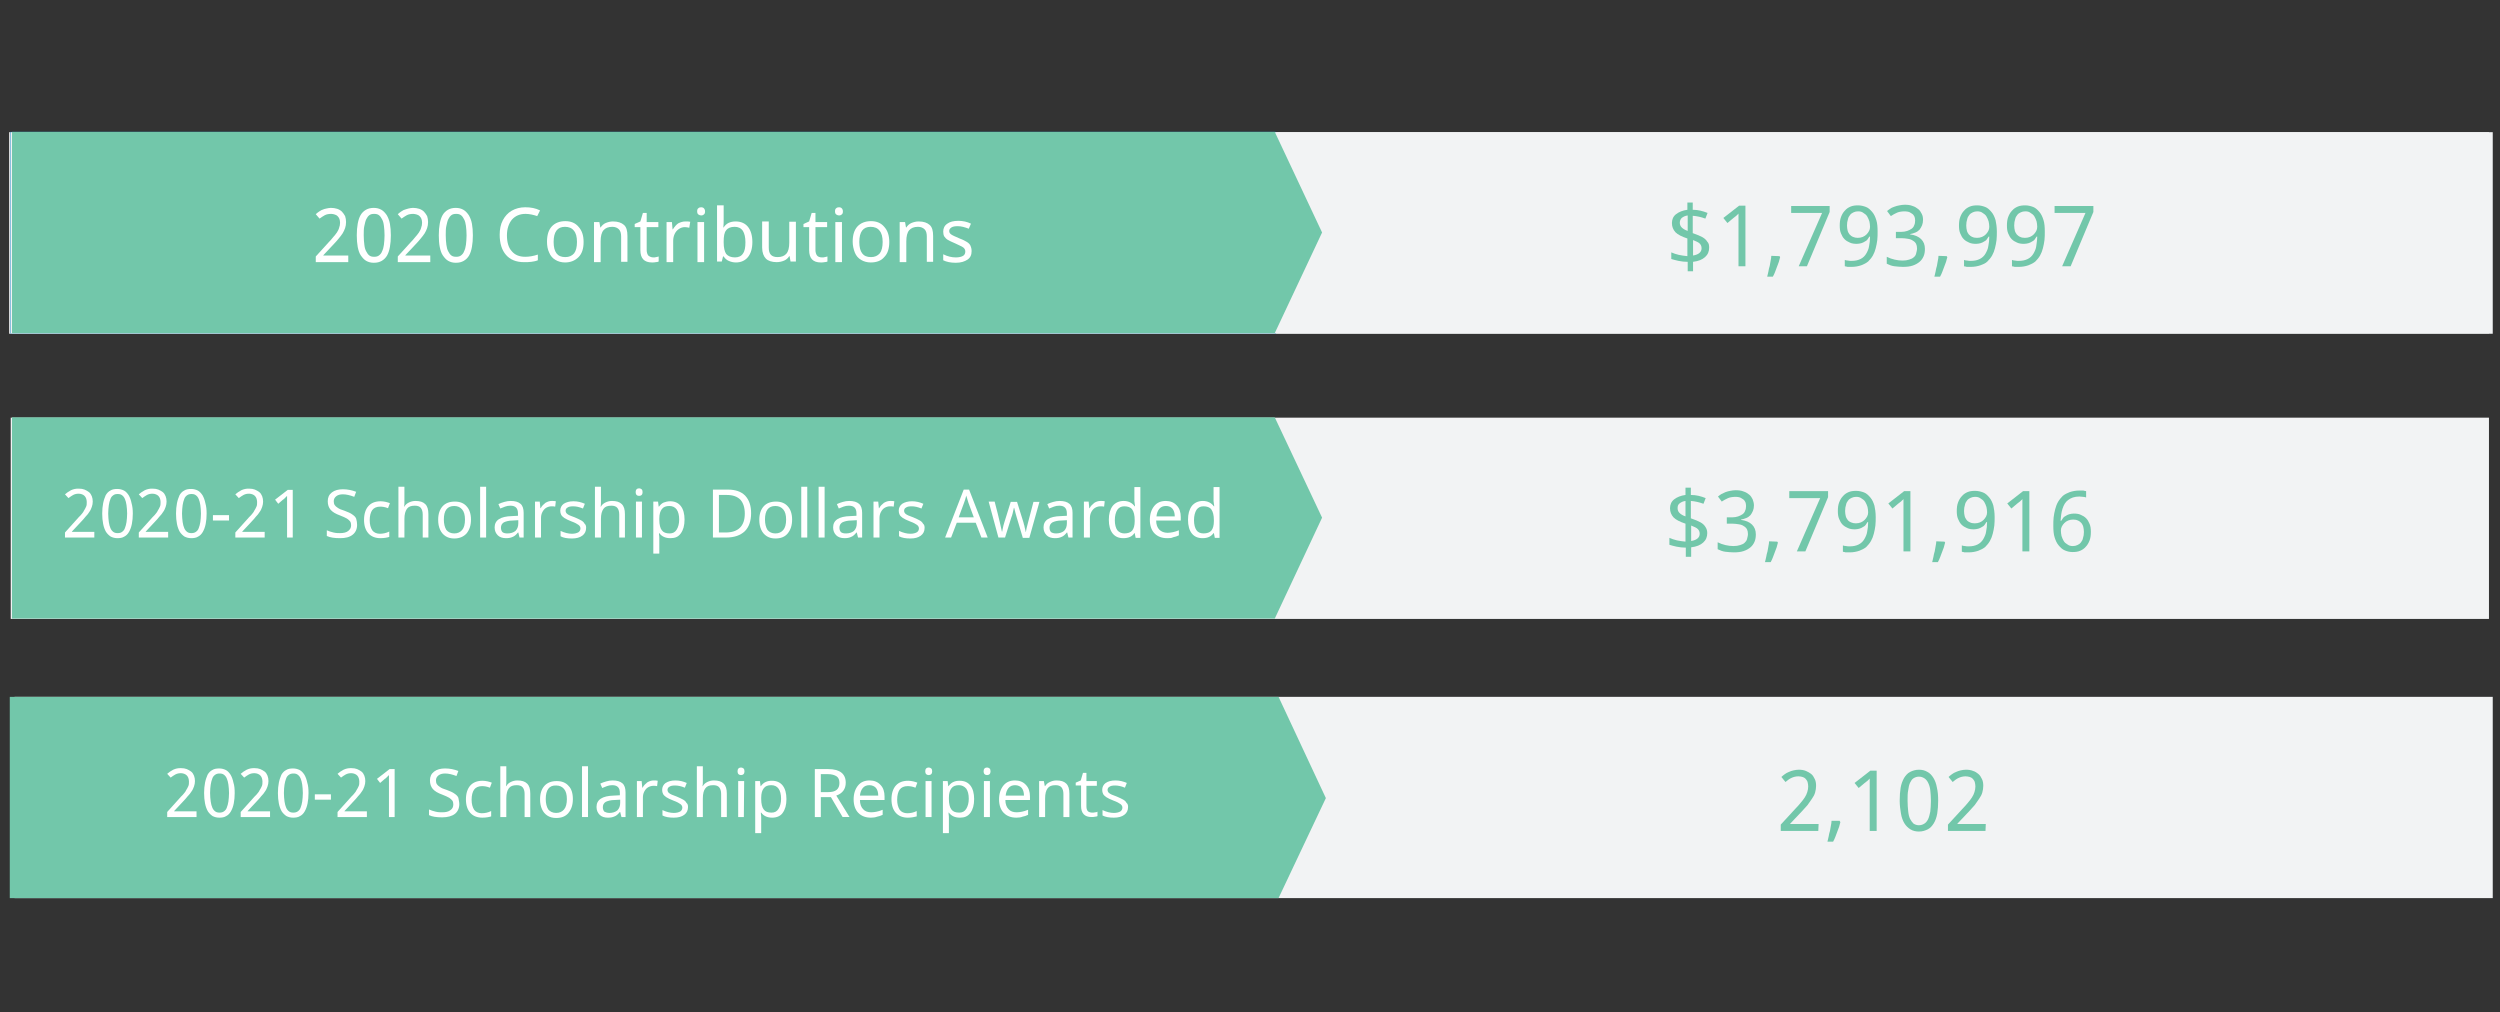 <?xml version="1.0" encoding="utf-8"?>
<!-- Generator: Adobe Illustrator 25.3.1, SVG Export Plug-In . SVG Version: 6.00 Build 0)  -->
<svg version="1.1" id="Layer_1" xmlns="http://www.w3.org/2000/svg" xmlns:xlink="http://www.w3.org/1999/xlink" x="0px" y="0px"
	 width="792.5px" height="320.8px" viewBox="0 0 792.5 320.8" style="enable-background:new 0 0 792.5 320.8;" xml:space="preserve"
	>
<rect x="0" y="0" width="792.5" height="320.8" fill="#333333" stroke="none"/>
<style type="text/css">
	.st0{fill:#F2F3F4;}
	.st1{fill:#0377BD;}
	.st2{fill:#FFFFFF;}
	.st3{fill:#72C7AA;}
</style>
<g>
	<rect x="2.9" y="41.9" class="st0" width="787.3" height="63.9"/>
	<rect x="3.3" y="41.8" class="st1" width="401.2" height="63.9"/>
	<g>
		<path class="st2" d="M149.3,81.8h-10.5V80l4-4.4c0.6-0.6,1.1-1.2,1.5-1.7c0.5-0.5,0.8-1,1.2-1.5c0.3-0.5,0.6-1,0.7-1.5
			c0.2-0.5,0.3-1,0.3-1.6c0-0.5-0.1-0.9-0.2-1.2c-0.1-0.3-0.3-0.6-0.6-0.9c-0.2-0.2-0.5-0.4-0.9-0.5s-0.7-0.2-1.1-0.2
			c-0.7,0-1.4,0.1-2,0.4s-1.1,0.7-1.7,1.1l-1.2-1.4c0.3-0.3,0.6-0.5,1-0.8c0.4-0.2,0.7-0.5,1.1-0.6c0.4-0.2,0.8-0.3,1.3-0.4
			s0.9-0.2,1.4-0.2c0.7,0,1.4,0.1,2,0.3c0.6,0.2,1.1,0.5,1.5,0.9s0.7,0.9,1,1.4c0.2,0.6,0.3,1.2,0.3,1.9c0,0.7-0.1,1.3-0.3,1.9
			s-0.5,1.2-0.8,1.7c-0.4,0.6-0.8,1.1-1.3,1.7s-1,1.2-1.6,1.8l-3.2,3.5v0.1h8v2H149.3z"/>
		<path class="st2" d="M162.6,73.4c0,1.4-0.1,2.6-0.3,3.7s-0.5,2-0.9,2.7s-1,1.3-1.7,1.7c-0.7,0.4-1.5,0.6-2.5,0.6
			c-0.9,0-1.7-0.2-2.4-0.6s-1.2-1-1.7-1.7c-0.4-0.7-0.8-1.7-1-2.7s-0.3-2.3-0.3-3.7c0-1.4,0.1-2.6,0.3-3.7s0.5-2,0.9-2.7
			s1-1.3,1.7-1.7c0.7-0.4,1.5-0.6,2.5-0.6c0.9,0,1.7,0.2,2.4,0.6s1.2,1,1.7,1.7s0.8,1.7,1,2.7S162.6,72,162.6,73.4z M153.9,73.4
			c0,1.2,0.1,2.2,0.2,3c0.1,0.9,0.3,1.6,0.6,2.2s0.6,1,1,1.3s0.9,0.4,1.5,0.4s1.1-0.1,1.5-0.4s0.8-0.7,1-1.3s0.5-1.3,0.6-2.2
			c0.1-0.9,0.2-1.9,0.2-3c0-1.2-0.1-2.2-0.2-3c-0.1-0.9-0.3-1.6-0.6-2.1s-0.6-1-1-1.3s-0.9-0.4-1.5-0.4s-1.1,0.1-1.5,0.4
			s-0.7,0.7-1,1.3c-0.3,0.6-0.4,1.3-0.6,2.1C154,71.2,153.9,72.2,153.9,73.4z"/>
		<path class="st2" d="M175.3,81.8h-10.5V80l4-4.4c0.6-0.6,1.1-1.2,1.5-1.7c0.5-0.5,0.8-1,1.2-1.5c0.3-0.5,0.6-1,0.7-1.5
			c0.2-0.5,0.3-1,0.3-1.6c0-0.5-0.1-0.9-0.2-1.2c-0.1-0.3-0.3-0.6-0.6-0.9c-0.2-0.2-0.5-0.4-0.9-0.5c-0.3-0.1-0.7-0.2-1.1-0.2
			c-0.7,0-1.4,0.1-2,0.4s-1.1,0.7-1.7,1.1l-1.2-1.4c0.3-0.3,0.6-0.5,1-0.8c0.4-0.2,0.7-0.5,1.1-0.6c0.4-0.2,0.8-0.3,1.3-0.4
			s0.9-0.2,1.4-0.2c0.7,0,1.4,0.1,2,0.3c0.6,0.2,1.1,0.5,1.5,0.9s0.7,0.9,1,1.4s0.3,1.2,0.3,1.9c0,0.7-0.1,1.3-0.3,1.9
			s-0.5,1.2-0.8,1.7c-0.4,0.6-0.8,1.1-1.3,1.7s-1,1.2-1.6,1.8l-3.2,3.5v0.1h8v2H175.3z"/>
		<path class="st2" d="M188.6,73.4c0,1.4-0.1,2.6-0.3,3.7s-0.5,2-0.9,2.7s-1,1.3-1.7,1.7c-0.7,0.4-1.5,0.6-2.5,0.6
			c-0.9,0-1.7-0.2-2.4-0.6s-1.2-1-1.7-1.7c-0.4-0.7-0.8-1.7-1-2.7s-0.3-2.3-0.3-3.7c0-1.4,0.1-2.6,0.3-3.7s0.5-2,0.9-2.7
			s1-1.3,1.7-1.7c0.7-0.4,1.5-0.6,2.5-0.6c0.9,0,1.7,0.2,2.4,0.6s1.2,1,1.7,1.7s0.8,1.7,1,2.7S188.6,72,188.6,73.4z M180,73.4
			c0,1.2,0.1,2.2,0.2,3c0.1,0.9,0.3,1.6,0.6,2.2s0.6,1,1,1.3s0.9,0.4,1.5,0.4s1.1-0.1,1.5-0.4s0.8-0.7,1-1.3s0.5-1.3,0.6-2.2
			c0.1-0.9,0.2-1.9,0.2-3c0-1.2-0.1-2.2-0.2-3c-0.1-0.9-0.3-1.6-0.6-2.1s-0.6-1-1-1.3s-0.9-0.4-1.5-0.4s-1.1,0.1-1.5,0.4
			s-0.7,0.7-1,1.3c-0.3,0.6-0.4,1.3-0.6,2.1C180,71.2,180,72.2,180,73.4z"/>
		<path class="st2" d="M205.5,72.9h5.8v8.3c-0.9,0.3-1.8,0.5-2.7,0.6s-2,0.2-3.2,0.2c-2.6,0-4.6-0.8-6-2.3s-2.1-3.7-2.1-6.4
			c0-1.8,0.4-3.3,1.1-4.6c0.7-1.3,1.7-2.3,3-3s2.9-1,4.7-1s3.5,0.3,5,1l-0.8,1.8c-1.5-0.6-2.9-1-4.4-1c-2,0-3.6,0.6-4.7,1.8
			c-1.1,1.2-1.7,2.9-1.7,5c0,2.2,0.5,3.9,1.6,5.1s2.7,1.7,4.7,1.7c1.1,0,2.2-0.1,3.3-0.4v-5h-3.7L205.5,72.9L205.5,72.9z"/>
		<path class="st2" d="M221,68.9c0.6,0,1.1,0,1.5,0.1l-0.3,1.9c-0.5-0.1-0.9-0.2-1.4-0.2c-0.7,0-1.3,0.2-1.9,0.6
			c-0.6,0.4-1,0.9-1.3,1.5s-0.5,1.4-0.5,2.2v6.8H215V69.1h1.7l0.2,2.3h0.1c0.5-0.8,1.1-1.5,1.7-1.9C219.5,69.1,220.2,68.9,221,68.9z
			"/>
		<path class="st2" d="M232.5,81.8l-0.4-1.8H232c-0.6,0.8-1.3,1.3-1.9,1.6c-0.6,0.3-1.4,0.4-2.4,0.4c-1.2,0-2.2-0.3-2.9-1
			s-1.1-1.6-1.1-2.8c0-2.6,2-3.9,6.1-4l2.1-0.1v-0.8c0-1-0.2-1.7-0.6-2.1c-0.4-0.5-1.1-0.7-2-0.7c-0.7,0-1.3,0.1-1.9,0.3
			c-0.6,0.2-1.2,0.4-1.7,0.7l-0.6-1.6c0.6-0.3,1.3-0.6,2.1-0.8s1.5-0.3,2.2-0.3c1.5,0,2.7,0.3,3.4,1s1.1,1.8,1.1,3.2v8.6h-1.4V81.8z
			 M228.2,80.4c1.2,0,2.1-0.3,2.7-0.9c0.7-0.6,1-1.5,1-2.7v-1.1l-1.9,0.1c-1.5,0.1-2.5,0.3-3.2,0.7c-0.7,0.4-1,1.1-1,1.9
			c0,0.7,0.2,1.2,0.6,1.5C226.9,80.2,227.4,80.4,228.2,80.4z"/>
		<path class="st2" d="M246.5,81.8v-8.1c0-1-0.2-1.8-0.7-2.3s-1.2-0.8-2.2-0.8c-1.3,0-2.2,0.4-2.8,1.1s-0.9,1.9-0.9,3.5v6.6h-2.1
			V69.1h1.7l0.3,1.7h0.1c0.4-0.6,0.9-1.1,1.7-1.4c0.7-0.3,1.5-0.5,2.3-0.5c1.6,0,2.7,0.4,3.5,1.1s1.1,1.9,1.1,3.5v8.3
			C248.5,81.8,246.5,81.8,246.5,81.8z"/>
		<path class="st2" d="M256.7,80.4c0.3,0,0.6,0,0.9-0.1c0.4-0.1,0.6-0.1,0.8-0.2v1.6c-0.2,0.1-0.5,0.2-0.9,0.2
			c-0.4,0.1-0.8,0.1-1.2,0.1c-2.5,0-3.7-1.3-3.7-3.9v-7.4h-1.8v-1l1.8-0.8l0.8-2.7h1.2v2.9h3.7v1.6h-3.7V78c0,0.7,0.2,1.3,0.5,1.7
			C255.6,80.2,256.1,80.4,256.7,80.4z"/>
		<path class="st2" d="M269.3,78.3c0,1.2-0.4,2.1-1.3,2.8c-0.9,0.7-2.1,1-3.7,1c-1.7,0-3-0.3-4-0.8v-1.9c1.4,0.7,2.7,1,4,1
			c1,0,1.8-0.2,2.3-0.5s0.7-0.8,0.7-1.4c0-0.5-0.2-0.9-0.7-1.3c-0.5-0.3-1.3-0.7-2.4-1.2c-1.2-0.5-2-0.9-2.5-1.2
			c-0.5-0.3-0.8-0.7-1.1-1.1c-0.2-0.4-0.3-0.9-0.3-1.5c0-1,0.4-1.9,1.3-2.5c0.8-0.6,2-0.9,3.5-0.9c1.4,0,2.8,0.3,4,0.9l-0.7,1.7
			c-1.3-0.5-2.4-0.8-3.5-0.8c-0.9,0-1.5,0.1-2,0.4s-0.7,0.6-0.7,1.1s0.2,0.8,0.6,1.1c0.4,0.3,1.3,0.7,2.7,1.3
			c1.1,0.4,1.8,0.8,2.3,1.1c0.5,0.3,0.9,0.7,1.1,1.1C269.2,77.2,269.3,77.7,269.3,78.3z"/>
	</g>
	<g>
		<path class="st1" d="M534.2,78.6c0,1.2-0.4,2.2-1.3,3c-0.9,0.8-2.1,1.3-3.8,1.5v3h-1.7v-2.9c-1,0-1.9-0.1-2.9-0.3
			c-0.9-0.2-1.7-0.4-2.3-0.6V80c0.7,0.3,1.5,0.6,2.4,0.8c0.9,0.2,1.9,0.3,2.7,0.4v-5.6c-1.8-0.6-3.1-1.2-3.8-2s-1.1-1.7-1.1-2.9
			c0-1.2,0.4-2.1,1.3-2.8c0.9-0.7,2.1-1.2,3.6-1.4v-2.4h1.7v2.3c1.7,0,3.2,0.4,4.7,1l-0.7,1.8c-1.4-0.5-2.7-0.8-4-0.9v5.5
			c1.4,0.5,2.4,0.9,3.1,1.3c0.7,0.4,1.2,0.9,1.5,1.4C534,77.2,534.2,77.8,534.2,78.6z M524.9,70.6c0,0.6,0.2,1.2,0.6,1.5
			c0.4,0.4,1,0.8,1.9,1.1v-4.9c-0.8,0.1-1.4,0.4-1.9,0.8C525.1,69.6,524.9,70.1,524.9,70.6z M531.8,78.7c0-0.6-0.2-1.1-0.6-1.5
			c-0.4-0.4-1.1-0.7-2.1-1.1V81C530.9,80.8,531.8,80,531.8,78.7z"/>
		<path class="st1" d="M549,69.8c0,0.6-0.1,1.2-0.3,1.7s-0.5,1-0.8,1.4c-0.4,0.4-0.8,0.7-1.3,0.9c-0.5,0.2-1.1,0.4-1.7,0.5v0.1
			c1.5,0.2,2.7,0.7,3.5,1.5s1.2,1.8,1.2,3.1c0,0.8-0.1,1.6-0.4,2.3c-0.3,0.7-0.7,1.3-1.3,1.8s-1.3,0.9-2.2,1.2
			c-0.9,0.3-1.9,0.4-3.1,0.4c-1,0-1.8-0.1-2.7-0.2c-0.8-0.1-1.6-0.4-2.4-0.8v-2.2c0.8,0.4,1.6,0.7,2.5,0.9c0.9,0.2,1.7,0.3,2.5,0.3
			s1.5-0.1,2.1-0.3c0.6-0.2,1.1-0.4,1.4-0.7c0.4-0.3,0.7-0.7,0.8-1.2c0.2-0.5,0.3-1,0.3-1.6s-0.1-1.1-0.3-1.5s-0.6-0.8-1-1
			c-0.4-0.3-0.9-0.5-1.6-0.6s-1.3-0.2-2.1-0.2h-1.7v-2h1.7c0.7,0,1.3-0.1,1.9-0.3c0.5-0.2,1-0.4,1.4-0.7c0.4-0.3,0.7-0.7,0.8-1.2
			c0.2-0.4,0.3-0.9,0.3-1.5c0-0.5-0.1-0.9-0.2-1.2c-0.2-0.4-0.4-0.7-0.7-0.9c-0.3-0.2-0.6-0.4-1-0.6c-0.4-0.1-0.8-0.2-1.3-0.2
			c-0.9,0-1.8,0.1-2.5,0.4s-1.4,0.7-2,1.1l-1.2-1.6c0.3-0.3,0.7-0.5,1.1-0.8c0.4-0.2,0.8-0.4,1.3-0.6s1-0.3,1.5-0.4s1.1-0.2,1.7-0.2
			c0.9,0,1.8,0.1,2.5,0.4c0.7,0.2,1.3,0.6,1.8,1s0.8,0.9,1.1,1.5C548.9,68.5,549,69.1,549,69.8z"/>
		<path class="st1" d="M566,80.2h-2.8v4.3h-2.3v-4.3H552v-2.1l8.7-12.9h2.5V78h2.8V80.2z M560.9,78v-4.7c0-0.5,0-1,0-1.5
			s0-1.1,0-1.6s0-1,0.1-1.4c0-0.4,0-0.8,0-1.1h-0.1c-0.1,0.2-0.1,0.4-0.2,0.6c-0.1,0.2-0.2,0.4-0.3,0.6s-0.2,0.4-0.3,0.6
			s-0.2,0.4-0.3,0.5l-5.4,8H560.9z"/>
		<path class="st1" d="M571.8,81.3l0.2,0.3c-0.1,0.5-0.3,1-0.4,1.5c-0.2,0.5-0.4,1.1-0.6,1.6c-0.2,0.5-0.4,1.1-0.6,1.6
			c-0.2,0.5-0.4,1-0.7,1.5h-1.8c0.1-0.5,0.3-1.1,0.4-1.7c0.1-0.6,0.2-1.1,0.4-1.7c0.1-0.6,0.2-1.1,0.3-1.7c0.1-0.5,0.2-1,0.2-1.5
			L571.8,81.3L571.8,81.3z"/>
		<path class="st1" d="M587.8,74.9c0,1.5-0.1,2.9-0.3,4.1s-0.6,2.3-1.1,3.1c-0.5,0.8-1.1,1.5-1.9,1.9c-0.8,0.4-1.7,0.7-2.8,0.7
			c-1,0-1.9-0.2-2.7-0.7c-0.8-0.4-1.4-1.1-1.9-1.9s-0.9-1.9-1.1-3.1s-0.4-2.6-0.4-4.1s0.1-2.9,0.3-4.1s0.6-2.3,1.1-3.1
			c0.5-0.8,1.1-1.5,1.9-1.9c0.8-0.4,1.7-0.7,2.8-0.7c1,0,1.9,0.2,2.7,0.7c0.8,0.4,1.4,1.1,1.9,1.9s0.9,1.9,1.1,3.1
			C587.6,71.9,587.8,73.3,587.8,74.9z M578,74.9c0,1.3,0.1,2.5,0.2,3.4c0.1,1,0.3,1.8,0.6,2.4s0.7,1.1,1.1,1.5
			c0.5,0.3,1,0.5,1.7,0.5s1.2-0.2,1.7-0.5s0.9-0.8,1.2-1.5c0.3-0.6,0.5-1.5,0.7-2.4c0.1-1,0.2-2.1,0.2-3.4s-0.1-2.5-0.2-3.4
			c-0.1-1-0.4-1.8-0.7-2.4s-0.7-1.1-1.2-1.5s-1-0.5-1.7-0.5s-1.2,0.2-1.7,0.5s-0.8,0.8-1.1,1.5c-0.3,0.6-0.5,1.5-0.6,2.4
			C578,72.4,578,73.5,578,74.9z"/>
		<path class="st1" d="M591,76.3c0-0.9,0-1.8,0.1-2.7c0.1-0.9,0.3-1.8,0.5-2.6c0.2-0.8,0.5-1.6,0.9-2.3c0.4-0.7,0.9-1.3,1.5-1.9
			c0.6-0.5,1.4-0.9,2.2-1.2c0.9-0.3,1.9-0.5,3-0.5c0.2,0,0.3,0,0.5,0s0.4,0,0.6,0c0.2,0,0.4,0,0.6,0.1c0.2,0,0.4,0.1,0.5,0.1v2
			c-0.3-0.1-0.6-0.2-1-0.2c-0.4-0.1-0.8-0.1-1.1-0.1c-0.8,0-1.5,0.1-2.1,0.3c-0.6,0.2-1.1,0.5-1.6,0.8c-0.4,0.3-0.8,0.7-1.1,1.2
			s-0.5,1-0.7,1.6s-0.3,1.2-0.4,1.8c-0.1,0.6-0.1,1.3-0.2,2h0.2c0.2-0.3,0.4-0.6,0.6-0.9c0.2-0.3,0.5-0.5,0.9-0.7
			c0.3-0.2,0.7-0.4,1.1-0.5c0.4-0.1,0.9-0.2,1.4-0.2c0.8,0,1.6,0.1,2.3,0.4s1.2,0.6,1.7,1.1s0.8,1.1,1.1,1.8
			c0.3,0.7,0.4,1.5,0.4,2.5s-0.1,1.9-0.4,2.7c-0.3,0.8-0.7,1.5-1.2,2c-0.5,0.6-1.1,1-1.8,1.3s-1.5,0.4-2.4,0.4s-1.7-0.2-2.5-0.5
			s-1.4-0.9-2-1.6s-1-1.6-1.3-2.6C591.2,79,591,77.7,591,76.3z M597.3,82.7c0.5,0,1-0.1,1.4-0.3c0.4-0.2,0.8-0.4,1.1-0.8
			s0.6-0.8,0.7-1.4c0.2-0.6,0.3-1.2,0.3-2c0-0.6-0.1-1.2-0.2-1.6c-0.1-0.5-0.4-0.9-0.6-1.2s-0.6-0.6-1.1-0.8
			c-0.4-0.2-0.9-0.3-1.5-0.3s-1.1,0.1-1.6,0.3c-0.5,0.2-0.9,0.5-1.2,0.8s-0.6,0.7-0.8,1.1s-0.3,0.8-0.3,1.3c0,0.6,0.1,1.2,0.2,1.7
			c0.2,0.6,0.4,1.1,0.7,1.6s0.7,0.8,1.2,1.1C596.1,82.6,596.6,82.7,597.3,82.7z"/>
		<path class="st1" d="M617.4,69.8c0,0.6-0.1,1.2-0.3,1.7s-0.5,1-0.8,1.4c-0.4,0.4-0.8,0.7-1.3,0.9c-0.5,0.2-1.1,0.4-1.7,0.5v0.1
			c1.5,0.2,2.7,0.7,3.5,1.5s1.2,1.8,1.2,3.1c0,0.8-0.1,1.6-0.4,2.3c-0.3,0.7-0.7,1.3-1.3,1.8s-1.3,0.9-2.2,1.2
			c-0.9,0.3-1.9,0.4-3.1,0.4c-1,0-1.8-0.1-2.7-0.2c-0.8-0.1-1.6-0.4-2.4-0.8v-2.2c0.8,0.4,1.6,0.7,2.5,0.9c0.9,0.2,1.7,0.3,2.5,0.3
			s1.5-0.1,2.1-0.3c0.6-0.2,1.1-0.4,1.4-0.7c0.4-0.3,0.7-0.7,0.8-1.2c0.2-0.5,0.3-1,0.3-1.6s-0.1-1.1-0.3-1.5s-0.6-0.8-1-1
			c-0.4-0.3-0.9-0.5-1.6-0.6s-1.3-0.2-2.1-0.2h-1.7v-2h1.7c0.7,0,1.3-0.1,1.9-0.3c0.5-0.2,1-0.4,1.4-0.7c0.4-0.3,0.7-0.7,0.8-1.2
			c0.2-0.4,0.3-0.9,0.3-1.5c0-0.5-0.1-0.9-0.2-1.2c-0.2-0.4-0.4-0.7-0.7-0.9c-0.3-0.2-0.6-0.4-1-0.6c-0.4-0.1-0.8-0.2-1.3-0.2
			c-0.9,0-1.8,0.1-2.5,0.4s-1.4,0.7-2,1.1L606,67c0.3-0.3,0.7-0.5,1.1-0.8c0.4-0.2,0.8-0.4,1.3-0.6s1-0.3,1.5-0.4s1.1-0.2,1.7-0.2
			c0.9,0,1.8,0.1,2.5,0.4c0.7,0.2,1.3,0.6,1.8,1s0.8,0.9,1.1,1.5C617.3,68.5,617.4,69.1,617.4,69.8z"/>
		<path class="st1" d="M624.9,81.3l0.2,0.3c-0.1,0.5-0.3,1-0.4,1.5c-0.2,0.5-0.4,1.1-0.6,1.6c-0.2,0.5-0.4,1.1-0.6,1.6
			c-0.2,0.5-0.4,1-0.7,1.5H621c0.1-0.5,0.3-1.1,0.4-1.7c0.1-0.6,0.2-1.1,0.4-1.7c0.1-0.6,0.2-1.1,0.3-1.7c0.1-0.5,0.2-1,0.2-1.5
			L624.9,81.3L624.9,81.3z"/>
		<path class="st1" d="M640.8,73.5c0,0.9,0,1.8-0.1,2.7c-0.1,0.9-0.3,1.8-0.5,2.6c-0.2,0.8-0.5,1.6-0.9,2.3
			c-0.4,0.7-0.9,1.3-1.5,1.9c-0.6,0.5-1.4,0.9-2.2,1.2c-0.9,0.3-1.9,0.5-3,0.5c-0.2,0-0.3,0-0.5,0s-0.4,0-0.6,0
			c-0.2,0-0.4,0-0.6-0.1c-0.2,0-0.4-0.1-0.5-0.1v-2c0.3,0.1,0.6,0.2,1,0.2c0.4,0.1,0.8,0.1,1.1,0.1c1.2,0,2.1-0.2,2.9-0.6
			s1.4-1,1.8-1.7c0.4-0.7,0.8-1.5,0.9-2.5c0.2-0.9,0.3-1.9,0.3-3h-0.2c-0.2,0.3-0.4,0.6-0.6,0.9c-0.2,0.3-0.5,0.5-0.9,0.7
			c-0.3,0.2-0.7,0.4-1.1,0.5c-0.4,0.1-0.9,0.2-1.4,0.2c-0.8,0-1.6-0.1-2.3-0.4s-1.2-0.6-1.7-1.1s-0.8-1.1-1.1-1.8
			c-0.3-0.7-0.4-1.5-0.4-2.5s0.1-1.9,0.4-2.7c0.3-0.8,0.7-1.5,1.2-2c0.5-0.6,1.1-1,1.8-1.3s1.5-0.4,2.4-0.4s1.7,0.2,2.5,0.5
			s1.4,0.9,2,1.6s1,1.6,1.3,2.6C640.7,70.8,640.8,72,640.8,73.5z M634.6,67.1c-0.5,0-1,0.1-1.4,0.3c-0.4,0.2-0.8,0.4-1.1,0.8
			s-0.6,0.8-0.7,1.4c-0.2,0.6-0.3,1.2-0.3,2c0,0.6,0.1,1.2,0.2,1.6c0.1,0.5,0.4,0.9,0.6,1.2s0.6,0.6,1.1,0.8
			c0.4,0.2,0.9,0.3,1.5,0.3s1.1-0.1,1.6-0.3c0.5-0.2,0.9-0.5,1.2-0.8s0.6-0.7,0.8-1.1s0.3-0.8,0.3-1.3c0-0.6-0.1-1.2-0.2-1.7
			c-0.2-0.6-0.4-1.1-0.7-1.6s-0.7-0.8-1.2-1.1C635.8,67.2,635.3,67.1,634.6,67.1z"/>
		<path class="st1" d="M650.1,65c0.7,0,1.4,0.1,2.1,0.3c0.6,0.2,1.2,0.5,1.7,0.9s0.9,0.9,1.2,1.4s0.4,1.2,0.4,2
			c0,0.6-0.1,1.1-0.3,1.6s-0.4,0.9-0.7,1.3s-0.7,0.7-1.1,1c-0.4,0.3-0.9,0.6-1.4,0.8c0.5,0.3,1,0.6,1.5,0.9s0.9,0.7,1.3,1.1
			c0.4,0.4,0.7,0.9,0.9,1.4s0.3,1.1,0.3,1.7c0,0.8-0.1,1.5-0.4,2.2c-0.3,0.6-0.7,1.2-1.2,1.7s-1.2,0.8-1.9,1s-1.6,0.4-2.4,0.4
			c-1,0-1.8-0.1-2.6-0.4c-0.7-0.2-1.4-0.6-1.9-1s-0.9-1-1.2-1.6s-0.4-1.4-0.4-2.2c0-0.7,0.1-1.2,0.3-1.8c0.2-0.5,0.5-1,0.8-1.4
			s0.7-0.8,1.2-1.1c0.5-0.3,0.9-0.6,1.4-0.9c-0.4-0.3-0.8-0.6-1.2-0.9s-0.7-0.7-1-1.1s-0.5-0.8-0.7-1.3s-0.2-1-0.2-1.6
			c0-0.8,0.1-1.4,0.4-2c0.3-0.6,0.7-1,1.2-1.4s1.1-0.7,1.7-0.9C648.7,65.1,649.4,65,650.1,65z M646.4,79.6c0,0.5,0.1,0.9,0.2,1.3
			c0.1,0.4,0.4,0.7,0.7,1s0.7,0.5,1.1,0.6c0.5,0.2,1,0.2,1.6,0.2s1.1-0.1,1.6-0.2c0.5-0.2,0.9-0.4,1.2-0.7c0.3-0.3,0.5-0.6,0.7-1
			s0.2-0.8,0.2-1.3s-0.1-0.9-0.3-1.2c-0.2-0.4-0.4-0.7-0.7-1s-0.7-0.6-1.1-0.9s-0.9-0.6-1.5-0.8l-0.4-0.2c-1.1,0.5-1.9,1.1-2.5,1.8
			C646.7,77.8,646.4,78.6,646.4,79.6z M650,67c-0.9,0-1.7,0.2-2.2,0.7s-0.8,1.1-0.8,2c0,0.5,0.1,0.9,0.2,1.3c0.2,0.4,0.4,0.7,0.6,1
			c0.3,0.3,0.6,0.5,1,0.8c0.4,0.2,0.8,0.4,1.2,0.6c0.4-0.2,0.8-0.4,1.2-0.6s0.7-0.5,1-0.8s0.5-0.6,0.6-1c0.2-0.4,0.2-0.8,0.2-1.3
			c0-0.9-0.3-1.6-0.8-2C651.8,67.2,651,67,650,67z"/>
		<path class="st1" d="M671.5,74.9c0,1.5-0.1,2.9-0.3,4.1s-0.6,2.3-1.1,3.1c-0.5,0.8-1.1,1.5-1.9,1.9c-0.8,0.4-1.7,0.7-2.8,0.7
			c-1,0-1.9-0.2-2.7-0.7c-0.8-0.4-1.4-1.1-1.9-1.9s-0.9-1.9-1.1-3.1c-0.2-1.2-0.4-2.6-0.4-4.1s0.1-2.9,0.3-4.1s0.6-2.3,1.1-3.1
			c0.5-0.8,1.1-1.5,1.9-1.9c0.8-0.4,1.7-0.7,2.8-0.7c1,0,1.9,0.2,2.7,0.7c0.8,0.4,1.4,1.1,1.9,1.9s0.9,1.9,1.1,3.1
			C671.4,71.9,671.5,73.3,671.5,74.9z M661.7,74.9c0,1.3,0.1,2.5,0.2,3.4c0.1,1,0.3,1.8,0.6,2.4s0.7,1.1,1.1,1.5
			c0.5,0.3,1,0.5,1.7,0.5s1.2-0.2,1.7-0.5s0.9-0.8,1.2-1.5c0.3-0.6,0.5-1.5,0.7-2.4c0.1-1,0.2-2.1,0.2-3.4s-0.1-2.5-0.2-3.4
			c-0.1-1-0.4-1.8-0.7-2.4s-0.7-1.1-1.2-1.5s-1-0.5-1.7-0.5s-1.2,0.2-1.7,0.5s-0.8,0.8-1.1,1.5c-0.3,0.6-0.5,1.5-0.6,2.4
			C661.7,72.4,661.7,73.5,661.7,74.9z"/>
	</g>
	<polyline class="st1" points="404.4,41.7 419.4,73.3 404.4,105.9 	"/>
</g>
<g>
	<rect x="3.4" y="41.9" class="st0" width="785.6" height="63.8"/>
	<polygon class="st3" points="404.1,105.6 3.8,105.6 3.8,41.8 404.1,41.8 419.1,73.7 	"/>
	<g>
		<path class="st2" d="M110.6,83.1h-10.5v-1.8l4-4.4c0.6-0.6,1.1-1.2,1.5-1.7c0.5-0.5,0.8-1,1.2-1.5c0.3-0.5,0.6-1,0.7-1.5
			c0.2-0.5,0.3-1,0.3-1.6c0-0.5-0.1-0.9-0.2-1.2c-0.1-0.3-0.3-0.6-0.6-0.9c-0.2-0.2-0.5-0.4-0.9-0.5c-0.3-0.1-0.7-0.2-1.1-0.2
			c-0.7,0-1.4,0.1-2,0.4s-1.1,0.7-1.7,1.1l-1.2-1.4c0.3-0.3,0.6-0.5,1-0.8c0.4-0.2,0.7-0.5,1.1-0.6c0.4-0.2,0.8-0.3,1.3-0.4
			s0.9-0.2,1.4-0.2c0.7,0,1.4,0.1,2,0.3c0.6,0.2,1.1,0.5,1.5,0.9s0.7,0.9,1,1.4c0.2,0.6,0.3,1.2,0.3,1.9c0,0.7-0.1,1.3-0.3,1.9
			c-0.2,0.6-0.5,1.2-0.8,1.7c-0.4,0.6-0.8,1.1-1.3,1.7s-1,1.2-1.6,1.8l-3.2,3.4V81h7.9v2.1H110.6z"/>
		<path class="st2" d="M123.9,74.6c0,1.4-0.1,2.6-0.3,3.7c-0.2,1.1-0.5,2-0.9,2.7s-1,1.3-1.7,1.7c-0.7,0.4-1.5,0.6-2.5,0.6
			c-0.9,0-1.7-0.2-2.4-0.6c-0.7-0.4-1.2-1-1.7-1.7s-0.8-1.7-1-2.7c-0.2-1.1-0.3-2.3-0.3-3.7s0.1-2.6,0.3-3.7c0.2-1.1,0.5-2,0.9-2.7
			s1-1.3,1.7-1.7c0.7-0.4,1.5-0.6,2.5-0.6c0.9,0,1.7,0.2,2.4,0.6c0.7,0.4,1.2,1,1.7,1.7c0.4,0.7,0.8,1.6,1,2.7
			C123.8,72,123.9,73.2,123.9,74.6z M115.3,74.6c0,1.2,0.1,2.2,0.2,3c0.1,0.9,0.3,1.6,0.6,2.1c0.3,0.6,0.6,1,1,1.3s0.9,0.4,1.5,0.4
			s1.1-0.1,1.5-0.4s0.8-0.7,1-1.3c0.3-0.6,0.5-1.3,0.6-2.1c0.1-0.9,0.2-1.9,0.2-3c0-1.2-0.1-2.2-0.2-3c-0.1-0.9-0.3-1.6-0.6-2.1
			c-0.3-0.6-0.6-1-1-1.3s-0.9-0.4-1.5-0.4s-1.1,0.1-1.5,0.4s-0.7,0.7-1,1.3s-0.4,1.3-0.6,2.1C115.3,72.4,115.3,73.5,115.3,74.6z"/>
		<path class="st2" d="M136.6,83.1h-10.5v-1.8l4-4.4c0.6-0.6,1.1-1.2,1.5-1.7c0.5-0.5,0.8-1,1.2-1.5c0.3-0.5,0.6-1,0.7-1.5
			c0.2-0.5,0.3-1,0.3-1.6c0-0.5-0.1-0.9-0.2-1.2s-0.3-0.6-0.6-0.9c-0.2-0.2-0.5-0.4-0.9-0.5s-0.7-0.2-1.1-0.2c-0.7,0-1.4,0.1-2,0.4
			s-1.1,0.7-1.7,1.1l-1.2-1.4c0.3-0.3,0.6-0.5,1-0.8c0.4-0.2,0.7-0.5,1.1-0.6s0.8-0.3,1.3-0.4s0.9-0.2,1.4-0.2c0.7,0,1.4,0.1,2,0.3
			c0.6,0.2,1.1,0.5,1.5,0.9s0.7,0.9,1,1.4c0.2,0.6,0.3,1.2,0.3,1.9c0,0.7-0.1,1.3-0.3,1.9s-0.5,1.2-0.8,1.7
			c-0.4,0.6-0.8,1.1-1.3,1.7s-1,1.2-1.6,1.8l-3.2,3.4V81h7.9v2.1H136.6z"/>
		<path class="st2" d="M149.9,74.6c0,1.4-0.1,2.6-0.3,3.7s-0.5,2-0.9,2.7s-1,1.3-1.7,1.7c-0.7,0.4-1.5,0.6-2.5,0.6
			c-0.9,0-1.7-0.2-2.4-0.6s-1.2-1-1.7-1.7s-0.8-1.7-1-2.7s-0.3-2.3-0.3-3.7s0.1-2.6,0.3-3.7s0.5-2,0.9-2.7s1-1.3,1.7-1.7
			s1.5-0.6,2.5-0.6c0.9,0,1.7,0.2,2.4,0.6s1.2,1,1.7,1.7c0.4,0.7,0.8,1.6,1,2.7S149.9,73.2,149.9,74.6z M141.3,74.6
			c0,1.2,0.1,2.2,0.2,3s0.3,1.6,0.6,2.1c0.3,0.6,0.6,1,1,1.3s0.9,0.4,1.5,0.4s1.1-0.1,1.5-0.4s0.8-0.7,1-1.3
			c0.3-0.6,0.5-1.3,0.6-2.1c0.1-0.9,0.2-1.9,0.2-3c0-1.2-0.1-2.2-0.2-3s-0.3-1.6-0.6-2.1c-0.3-0.6-0.6-1-1-1.3s-0.9-0.4-1.5-0.4
			s-1.1,0.1-1.5,0.4s-0.7,0.7-1,1.3c-0.3,0.6-0.4,1.3-0.6,2.1S141.3,73.5,141.3,74.6z"/>
		<path class="st2" d="M166.6,67.8c-1.8,0-3.2,0.6-4.3,1.8c-1,1.2-1.6,2.9-1.6,5c0,2.2,0.5,3.9,1.5,5c1,1.2,2.4,1.8,4.3,1.8
			c1.2,0,2.5-0.2,4-0.7v1.8c-0.7,0.3-1.4,0.4-2.1,0.5c-0.7,0.1-1.4,0.1-2.3,0.1c-2.5,0-4.4-0.8-5.7-2.3s-2-3.6-2-6.4
			c0-1.7,0.3-3.3,1-4.6s1.6-2.3,2.8-3s2.7-1.1,4.3-1.1c1.8,0,3.3,0.3,4.7,1l-0.9,1.8C169.1,68.1,167.8,67.8,166.6,67.8z"/>
		<path class="st2" d="M185,76.7c0,2.1-0.5,3.7-1.6,4.8s-2.5,1.7-4.3,1.7c-1.1,0-2.2-0.3-3-0.8c-0.9-0.5-1.6-1.3-2-2.3
			c-0.5-1-0.7-2.2-0.7-3.5c0-2.1,0.5-3.7,1.5-4.8c1-1.1,2.5-1.7,4.3-1.7s3.2,0.6,4.2,1.8C184.5,73.1,185,74.7,185,76.7z M175.5,76.7
			c0,1.6,0.3,2.8,0.9,3.6c0.6,0.8,1.5,1.2,2.8,1.2c1.2,0,2.1-0.4,2.8-1.2c0.6-0.8,0.9-2,0.9-3.6s-0.3-2.8-1-3.6
			c-0.6-0.8-1.6-1.2-2.8-1.2C176.7,71.9,175.5,73.5,175.5,76.7z"/>
		<path class="st2" d="M196.9,83.1V75c0-1-0.2-1.8-0.7-2.3s-1.2-0.8-2.1-0.8c-1.3,0-2.2,0.4-2.8,1.1s-0.9,1.9-0.9,3.5v6.6h-2.1V70.4
			h1.7l0.3,1.7h0.1c0.4-0.6,0.9-1.1,1.6-1.4c0.7-0.3,1.5-0.5,2.3-0.5c1.6,0,2.7,0.4,3.5,1.1s1.1,1.9,1.1,3.5V83h-2V83.1z"/>
		<path class="st2" d="M207.1,81.6c0.3,0,0.6,0,0.9-0.1c0.4-0.1,0.6-0.1,0.8-0.2v1.6c-0.2,0.1-0.5,0.2-0.9,0.2
			c-0.4,0.1-0.8,0.1-1.2,0.1c-2.5,0-3.7-1.3-3.7-3.9V72h-1.8v-1l1.8-0.8l0.8-2.7h1.2v2.9h3.7V72H205v7.3c0,0.7,0.2,1.3,0.5,1.7
			C206,81.4,206.5,81.6,207.1,81.6z"/>
		<path class="st2" d="M217.3,70.2c0.6,0,1.1,0,1.5,0.1l-0.3,1.9c-0.5-0.1-0.9-0.2-1.4-0.2c-0.7,0-1.3,0.2-1.9,0.6
			c-0.6,0.4-1,0.9-1.3,1.5s-0.5,1.4-0.5,2.2v6.8h-2.1V70.4h1.7l0.2,2.3h0.1c0.5-0.8,1.1-1.5,1.7-1.9
			C215.8,70.4,216.5,70.2,217.3,70.2z"/>
		<path class="st2" d="M221,67c0-0.5,0.1-0.8,0.4-1c0.2-0.2,0.5-0.3,0.9-0.3c0.3,0,0.6,0.1,0.8,0.3c0.2,0.2,0.4,0.5,0.4,1
			s-0.1,0.8-0.4,1c-0.2,0.2-0.5,0.3-0.8,0.3s-0.6-0.1-0.9-0.3S221,67.4,221,67z M223.2,83.1h-2.1V70.4h2.1V83.1z"/>
		<path class="st2" d="M233.2,70.2c1.7,0,3,0.6,3.9,1.7s1.4,2.8,1.4,4.8c0,2.1-0.5,3.7-1.4,4.8c-0.9,1.1-2.2,1.7-3.8,1.7
			c-0.9,0-1.6-0.2-2.3-0.5s-1.2-0.8-1.6-1.4h-0.2c-0.2,0.9-0.4,1.5-0.4,1.6h-1.5V65.1h2.1v4.4c0,0.9,0,1.7-0.1,2.6h0.1
			C230.2,70.8,231.5,70.2,233.2,70.2z M232.9,71.9c-1.3,0-2.2,0.4-2.7,1.1c-0.6,0.7-0.8,1.9-0.8,3.7v0.1c0,1.7,0.3,3,0.8,3.7
			c0.6,0.7,1.5,1.1,2.8,1.1c1.1,0,2-0.4,2.5-1.2c0.6-0.8,0.8-2,0.8-3.6s-0.3-2.8-0.8-3.6C234.9,72.3,234,71.9,232.9,71.9z"/>
		<path class="st2" d="M243.7,70.4v8.1c0,1,0.2,1.8,0.7,2.3s1.2,0.7,2.1,0.7c1.3,0,2.2-0.4,2.8-1.1s0.9-1.9,0.9-3.5v-6.6h2.1v12.6
			h-1.7l-0.3-1.7h-0.1c-0.4,0.6-0.9,1.1-1.6,1.4c-0.7,0.3-1.5,0.5-2.4,0.5c-1.5,0-2.7-0.4-3.4-1.1s-1.2-1.9-1.2-3.5v-8.3h2.1V70.4z"
			/>
		<path class="st2" d="M260.6,81.6c0.3,0,0.6,0,0.9-0.1s0.6-0.1,0.8-0.2v1.6c-0.2,0.1-0.5,0.2-0.9,0.2c-0.4,0.1-0.8,0.1-1.2,0.1
			c-2.5,0-3.7-1.3-3.7-3.9V72h-1.8v-1l1.8-0.8l0.8-2.7h1.2v2.9h3.7V72h-3.7v7.3c0,0.7,0.2,1.3,0.5,1.7S259.9,81.6,260.6,81.6z"/>
		<path class="st2" d="M264.7,67c0-0.5,0.1-0.8,0.4-1c0.2-0.2,0.5-0.3,0.9-0.3c0.3,0,0.6,0.1,0.8,0.3c0.2,0.2,0.4,0.5,0.4,1
			s-0.1,0.8-0.4,1c-0.2,0.2-0.5,0.3-0.8,0.3s-0.6-0.1-0.9-0.3S264.7,67.4,264.7,67z M266.9,83.1h-2.1V70.4h2.1V83.1z"/>
		<path class="st2" d="M281.9,76.7c0,2.1-0.5,3.7-1.6,4.8c-1,1.2-2.5,1.7-4.3,1.7c-1.1,0-2.2-0.3-3-0.8c-0.9-0.5-1.6-1.3-2-2.3
			s-0.7-2.2-0.7-3.5c0-2.1,0.5-3.7,1.5-4.8c1-1.1,2.5-1.7,4.3-1.7s3.2,0.6,4.2,1.8C281.4,73.1,281.9,74.7,281.9,76.7z M272.4,76.7
			c0,1.6,0.3,2.8,0.9,3.6c0.6,0.8,1.5,1.2,2.8,1.2c1.2,0,2.1-0.4,2.8-1.2c0.6-0.8,0.9-2,0.9-3.6s-0.3-2.8-1-3.6
			c-0.6-0.8-1.6-1.2-2.8-1.2C273.6,71.9,272.4,73.5,272.4,76.7z"/>
		<path class="st2" d="M293.8,83.1V75c0-1-0.2-1.8-0.7-2.3s-1.2-0.8-2.1-0.8c-1.3,0-2.2,0.4-2.8,1.1c-0.6,0.7-0.9,1.9-0.9,3.5v6.6
			h-2.1V70.4h1.7l0.3,1.7h0.1c0.4-0.6,0.9-1.1,1.6-1.4s1.5-0.5,2.3-0.5c1.6,0,2.7,0.4,3.5,1.1s1.1,1.9,1.1,3.5V83h-2V83.1z"/>
		<path class="st2" d="M308,79.6c0,1.2-0.4,2.1-1.3,2.7s-2.1,1-3.7,1c-1.7,0-3-0.3-4-0.8v-1.9c1.4,0.7,2.7,1,4,1
			c1,0,1.8-0.2,2.3-0.5s0.7-0.8,0.7-1.4c0-0.5-0.2-0.9-0.7-1.3c-0.5-0.3-1.3-0.7-2.4-1.2c-1.2-0.5-2-0.9-2.5-1.2
			c-0.5-0.3-0.8-0.7-1.1-1.1c-0.2-0.4-0.3-0.9-0.3-1.5c0-1,0.4-1.9,1.3-2.5c0.8-0.6,2-0.9,3.5-0.9c1.4,0,2.8,0.3,4,0.9l-0.7,1.6
			c-1.3-0.5-2.4-0.8-3.5-0.8c-0.9,0-1.5,0.1-2,0.4c-0.4,0.3-0.7,0.6-0.7,1.1s0.2,0.8,0.6,1.1c0.4,0.3,1.3,0.7,2.7,1.3
			c1.1,0.4,1.8,0.8,2.3,1.1c0.5,0.3,0.9,0.7,1.1,1.1C307.9,78.5,308,79,308,79.6z"/>
	</g>
	<g>
		<path class="st3" d="M541.8,78.5c0,1.2-0.4,2.2-1.3,3c-0.9,0.8-2.1,1.3-3.8,1.5v3H535v-3c-1,0-1.9-0.1-2.9-0.3
			c-0.9-0.2-1.7-0.4-2.3-0.6V80c0.7,0.3,1.5,0.6,2.4,0.8c0.9,0.2,1.8,0.3,2.7,0.4v-5.6c-1.8-0.6-3-1.2-3.8-2
			c-0.7-0.8-1.1-1.7-1.1-2.9c0-1.1,0.4-2.1,1.3-2.8c0.9-0.7,2.1-1.2,3.6-1.4v-2.3h1.7v2.3c1.7,0,3.2,0.4,4.7,1l-0.7,1.8
			c-1.3-0.5-2.7-0.8-4-0.9v5.5c1.4,0.5,2.4,0.9,3.1,1.3c0.7,0.4,1.2,0.9,1.5,1.4C541.7,77.1,541.8,77.7,541.8,78.5z M532.5,70.6
			c0,0.6,0.2,1.1,0.6,1.5c0.4,0.4,1,0.8,1.9,1.1v-4.9c-0.8,0.1-1.4,0.4-1.9,0.8C532.7,69.5,532.5,70,532.5,70.6z M539.4,78.7
			c0-0.6-0.2-1.1-0.6-1.5c-0.4-0.4-1.1-0.7-2.1-1.1V81C538.5,80.7,539.4,79.9,539.4,78.7z"/>
		<path class="st3" d="M553.4,84.4h-2.3v-12c0-0.4,0-0.8,0-1.2c0-0.4,0-0.9,0-1.3s0-0.8,0-1.2c0-0.4,0-0.7,0-1
			c-0.1,0.2-0.3,0.3-0.4,0.4c-0.1,0.1-0.2,0.2-0.3,0.3s-0.2,0.2-0.4,0.3c-0.1,0.1-0.3,0.3-0.5,0.4l-1.9,1.6l-1.3-1.6l5-3.9h2v19.2
			H553.4z"/>
		<path class="st3" d="M564.1,81.2l0.2,0.3c-0.1,0.5-0.3,1-0.4,1.5c-0.2,0.5-0.4,1.1-0.6,1.6c-0.2,0.5-0.4,1.1-0.6,1.6
			c-0.2,0.5-0.4,1-0.7,1.5h-1.8c0.1-0.5,0.3-1.1,0.4-1.7c0.1-0.6,0.2-1.1,0.4-1.7c0.1-0.6,0.2-1.1,0.3-1.7c0.1-0.5,0.2-1,0.2-1.5
			L564.1,81.2L564.1,81.2z"/>
		<path class="st3" d="M570.2,84.4l7.4-16.9h-9.8v-2.2H580v1.9l-7.2,17.2C572.8,84.4,570.2,84.4,570.2,84.4z"/>
		<path class="st3" d="M595.2,73.4c0,0.9,0,1.8-0.1,2.7c-0.1,0.9-0.3,1.8-0.5,2.6c-0.2,0.8-0.5,1.6-0.9,2.3
			c-0.4,0.7-0.9,1.3-1.5,1.9c-0.6,0.5-1.4,0.9-2.2,1.2c-0.9,0.3-1.9,0.5-3,0.5c-0.2,0-0.3,0-0.5,0s-0.4,0-0.6,0
			c-0.2,0-0.4,0-0.6-0.1c-0.2,0-0.4-0.1-0.5-0.1v-2c0.3,0.1,0.6,0.2,1,0.2c0.4,0.1,0.8,0.1,1.1,0.1c1.2,0,2.1-0.2,2.9-0.6
			c0.8-0.4,1.4-1,1.8-1.7c0.4-0.7,0.8-1.5,0.9-2.4c0.2-0.9,0.3-1.9,0.3-3h-0.2c-0.2,0.3-0.4,0.6-0.6,0.9c-0.2,0.3-0.5,0.5-0.9,0.7
			c-0.3,0.2-0.7,0.4-1.1,0.5c-0.4,0.1-0.9,0.2-1.4,0.2c-0.8,0-1.6-0.1-2.2-0.4c-0.7-0.3-1.2-0.6-1.7-1.1s-0.8-1.1-1.1-1.8
			c-0.3-0.7-0.4-1.5-0.4-2.5s0.1-1.9,0.4-2.7c0.3-0.8,0.7-1.5,1.2-2c0.5-0.6,1.1-1,1.8-1.3s1.5-0.4,2.4-0.4s1.7,0.2,2.5,0.5
			s1.4,0.9,2,1.6s1,1.6,1.3,2.6C595.1,70.7,595.2,72,595.2,73.4z M589,67c-0.5,0-1,0.1-1.4,0.3c-0.4,0.2-0.8,0.4-1.1,0.8
			s-0.6,0.8-0.7,1.4c-0.2,0.6-0.3,1.2-0.3,2c0,0.6,0.1,1.2,0.2,1.6c0.1,0.5,0.4,0.9,0.6,1.2c0.3,0.3,0.6,0.6,1.1,0.8
			s0.9,0.3,1.5,0.3s1.1-0.1,1.6-0.3c0.5-0.2,0.9-0.5,1.2-0.8s0.6-0.7,0.8-1.1s0.3-0.8,0.3-1.3c0-0.6-0.1-1.2-0.2-1.7
			c-0.2-0.6-0.4-1.1-0.7-1.6s-0.7-0.8-1.2-1.1C590.2,67.1,589.7,67,589,67z"/>
		<path class="st3" d="M609.6,69.7c0,0.6-0.1,1.2-0.3,1.7s-0.5,1-0.8,1.4c-0.4,0.4-0.8,0.7-1.3,0.9c-0.5,0.2-1.1,0.4-1.7,0.5v0.1
			c1.5,0.2,2.7,0.7,3.5,1.5s1.2,1.8,1.2,3.1c0,0.8-0.1,1.6-0.4,2.3c-0.3,0.7-0.7,1.3-1.3,1.8s-1.3,0.9-2.2,1.2
			c-0.9,0.3-1.9,0.4-3.1,0.4c-0.9,0-1.8-0.1-2.7-0.2c-0.8-0.1-1.6-0.4-2.4-0.8v-2.2c0.8,0.4,1.6,0.7,2.5,0.9
			c0.9,0.2,1.7,0.3,2.5,0.3s1.5-0.1,2.1-0.3c0.6-0.2,1.1-0.4,1.4-0.7c0.4-0.3,0.7-0.7,0.8-1.2s0.3-1,0.3-1.6s-0.1-1.1-0.3-1.5
			s-0.6-0.8-1-1c-0.4-0.3-0.9-0.5-1.6-0.6c-0.6-0.1-1.3-0.2-2.1-0.2H601v-2h1.7c0.7,0,1.3-0.1,1.9-0.3c0.5-0.2,1-0.4,1.4-0.7
			c0.4-0.3,0.7-0.7,0.8-1.1c0.2-0.4,0.3-0.9,0.3-1.5c0-0.5-0.1-0.9-0.2-1.2c-0.2-0.4-0.4-0.7-0.7-0.9c-0.3-0.2-0.6-0.4-1-0.6
			c-0.4-0.1-0.8-0.2-1.3-0.2c-0.9,0-1.8,0.1-2.5,0.4s-1.4,0.7-2,1.1l-1.2-1.6c0.3-0.3,0.7-0.5,1.1-0.8s0.8-0.4,1.3-0.6
			s1-0.3,1.5-0.4s1.1-0.2,1.7-0.2c0.9,0,1.8,0.1,2.5,0.4c0.7,0.2,1.3,0.6,1.8,1s0.8,0.9,1.1,1.5C609.5,68.4,609.6,69,609.6,69.7z"/>
		<path class="st3" d="M617.1,81.2l0.2,0.3c-0.1,0.5-0.3,1-0.4,1.5c-0.2,0.5-0.4,1.1-0.6,1.6s-0.4,1.1-0.6,1.6
			c-0.2,0.5-0.4,1-0.7,1.5h-1.8c0.1-0.5,0.3-1.1,0.4-1.7c0.1-0.6,0.2-1.1,0.4-1.7c0.1-0.6,0.2-1.1,0.3-1.7c0.1-0.5,0.2-1,0.2-1.5
			L617.1,81.2L617.1,81.2z"/>
		<path class="st3" d="M633,73.4c0,0.9,0,1.8-0.1,2.7c-0.1,0.9-0.3,1.8-0.5,2.6c-0.2,0.8-0.5,1.6-0.9,2.3c-0.4,0.7-0.9,1.3-1.5,1.9
			s-1.4,0.9-2.2,1.2c-0.9,0.3-1.9,0.5-3,0.5c-0.2,0-0.3,0-0.5,0s-0.4,0-0.6,0c-0.2,0-0.4,0-0.6-0.1c-0.2,0-0.4-0.1-0.5-0.1v-2
			c0.3,0.1,0.6,0.2,1,0.2c0.4,0.1,0.8,0.1,1.1,0.1c1.2,0,2.1-0.2,2.9-0.6c0.8-0.4,1.4-1,1.8-1.7c0.4-0.7,0.8-1.5,0.9-2.4
			c0.2-0.9,0.3-1.9,0.3-3h-0.2c-0.2,0.3-0.4,0.6-0.6,0.9c-0.2,0.3-0.5,0.5-0.9,0.7c-0.3,0.2-0.7,0.4-1.1,0.5
			c-0.4,0.1-0.9,0.2-1.4,0.2c-0.8,0-1.6-0.1-2.2-0.4c-0.7-0.3-1.2-0.6-1.7-1.1s-0.8-1.1-1.1-1.8c-0.3-0.7-0.4-1.5-0.4-2.5
			s0.1-1.9,0.4-2.7c0.3-0.8,0.7-1.5,1.2-2c0.5-0.6,1.1-1,1.8-1.3s1.5-0.4,2.4-0.4s1.7,0.2,2.5,0.5s1.4,0.9,2,1.6s1,1.6,1.3,2.6
			C632.8,70.7,633,72,633,73.4z M626.8,67c-0.5,0-1,0.1-1.4,0.3c-0.4,0.2-0.8,0.4-1.1,0.8s-0.6,0.8-0.7,1.4c-0.2,0.6-0.3,1.2-0.3,2
			c0,0.6,0.1,1.2,0.2,1.6c0.1,0.5,0.4,0.9,0.6,1.2c0.3,0.3,0.6,0.6,1.1,0.8c0.4,0.2,0.9,0.3,1.5,0.3s1.1-0.1,1.6-0.3
			c0.5-0.2,0.9-0.5,1.2-0.8s0.6-0.7,0.8-1.1s0.3-0.8,0.3-1.3c0-0.6-0.1-1.2-0.2-1.7c-0.2-0.6-0.4-1.1-0.7-1.6s-0.7-0.8-1.2-1.1
			C628,67.1,627.4,67,626.8,67z"/>
		<path class="st3" d="M648.2,73.4c0,0.9,0,1.8-0.1,2.7c-0.1,0.9-0.3,1.8-0.5,2.6c-0.2,0.8-0.5,1.6-0.9,2.3
			c-0.4,0.7-0.9,1.3-1.5,1.9c-0.6,0.5-1.4,0.9-2.2,1.2c-0.9,0.3-1.9,0.5-3,0.5c-0.2,0-0.3,0-0.5,0s-0.4,0-0.6,0
			c-0.2,0-0.4,0-0.6-0.1c-0.2,0-0.4-0.1-0.5-0.1v-2c0.3,0.1,0.6,0.2,1,0.2c0.4,0.1,0.8,0.1,1.1,0.1c1.2,0,2.1-0.2,2.9-0.6
			c0.8-0.4,1.4-1,1.8-1.7c0.4-0.7,0.8-1.5,0.9-2.4s0.3-1.9,0.3-3h-0.2c-0.2,0.3-0.4,0.6-0.6,0.9c-0.2,0.3-0.5,0.5-0.9,0.7
			c-0.3,0.2-0.7,0.4-1.1,0.5c-0.4,0.1-0.9,0.2-1.4,0.2c-0.8,0-1.6-0.1-2.2-0.4c-0.7-0.3-1.2-0.6-1.7-1.1s-0.8-1.1-1.1-1.8
			c-0.3-0.7-0.4-1.5-0.4-2.5s0.1-1.9,0.4-2.7c0.3-0.8,0.7-1.5,1.2-2c0.5-0.6,1.1-1,1.8-1.3s1.5-0.4,2.4-0.4s1.7,0.2,2.5,0.5
			s1.4,0.9,2,1.6s1,1.6,1.3,2.6C648.1,70.7,648.2,72,648.2,73.4z M642,67c-0.5,0-1,0.1-1.4,0.3c-0.4,0.2-0.8,0.4-1.1,0.8
			s-0.6,0.8-0.7,1.4c-0.2,0.6-0.3,1.2-0.3,2c0,0.6,0.1,1.2,0.2,1.6c0.1,0.5,0.4,0.9,0.6,1.2c0.3,0.3,0.6,0.6,1.1,0.8
			c0.4,0.2,0.9,0.3,1.5,0.3s1.1-0.1,1.6-0.3c0.5-0.2,0.9-0.5,1.2-0.8s0.6-0.7,0.8-1.1s0.3-0.8,0.3-1.3c0-0.6-0.1-1.2-0.2-1.7
			c-0.2-0.6-0.4-1.1-0.7-1.6s-0.7-0.8-1.2-1.1C643.2,67.1,642.7,67,642,67z"/>
		<path class="st3" d="M653.7,84.4l7.4-16.9h-9.8v-2.2h12.3v1.9l-7.2,17.2C656.4,84.4,653.7,84.4,653.7,84.4z"/>
	</g>
	<rect x="3.4" y="132.4" class="st0" width="785.6" height="63.8"/>
	<polygon class="st3" points="404.1,196.1 3.8,196.1 3.8,132.3 404.1,132.3 419.1,164.1 	"/>
	<g>
		<path class="st2" d="M30.1,170.4h-9.5v-1.6l3.6-4c0.5-0.6,1-1.1,1.4-1.5c0.4-0.5,0.8-0.9,1-1.4c0.3-0.4,0.5-0.9,0.7-1.3
			c0.2-0.4,0.2-0.9,0.2-1.5c0-0.4-0.1-0.8-0.2-1.1s-0.3-0.6-0.5-0.8s-0.5-0.4-0.8-0.5s-0.6-0.2-1-0.2c-0.7,0-1.2,0.1-1.8,0.4
			c-0.5,0.3-1,0.6-1.5,1l-1.1-1.2c0.3-0.2,0.6-0.5,0.9-0.7s0.7-0.4,1-0.6c0.4-0.2,0.8-0.3,1.2-0.4c0.4-0.1,0.8-0.1,1.3-0.1
			c0.7,0,1.3,0.1,1.8,0.3s1,0.5,1.4,0.8s0.7,0.8,0.9,1.3c0.2,0.5,0.3,1.1,0.3,1.7c0,0.6-0.1,1.1-0.3,1.7c-0.2,0.5-0.4,1.1-0.8,1.6
			c-0.3,0.5-0.7,1-1.2,1.5c-0.4,0.5-0.9,1.1-1.4,1.6l-2.9,3.1v0.1h7.1v1.8H30.1z"/>
		<path class="st2" d="M42.1,162.8c0,1.2-0.1,2.3-0.3,3.3s-0.5,1.8-0.9,2.5s-0.9,1.2-1.5,1.5c-0.6,0.4-1.4,0.5-2.2,0.5
			s-1.5-0.2-2.1-0.5c-0.6-0.4-1.1-0.9-1.5-1.5c-0.4-0.7-0.7-1.5-0.9-2.5s-0.3-2.1-0.3-3.3s0.1-2.3,0.3-3.3s0.5-1.8,0.8-2.5
			c0.4-0.7,0.9-1.2,1.5-1.5c0.6-0.4,1.4-0.5,2.2-0.5s1.5,0.2,2.1,0.5s1.1,0.9,1.5,1.5c0.4,0.7,0.7,1.5,0.9,2.5
			C42,160.5,42.1,161.6,42.1,162.8z M34.3,162.8c0,1,0.1,1.9,0.2,2.7c0.1,0.8,0.3,1.4,0.5,1.9s0.5,0.9,0.9,1.2s0.8,0.4,1.4,0.4
			s1-0.1,1.4-0.4s0.7-0.6,0.9-1.2c0.2-0.5,0.4-1.2,0.5-1.9c0.1-0.8,0.2-1.7,0.2-2.7s-0.1-1.9-0.2-2.7c-0.1-0.8-0.3-1.4-0.5-1.9
			s-0.5-0.9-0.9-1.2s-0.8-0.4-1.4-0.4s-1,0.1-1.4,0.4c-0.4,0.3-0.7,0.6-0.9,1.2c-0.2,0.5-0.4,1.2-0.5,1.9
			C34.4,160.9,34.3,161.8,34.3,162.8z"/>
		<path class="st2" d="M53.5,170.4H44v-1.6l3.6-4c0.5-0.6,1-1.1,1.4-1.5c0.4-0.5,0.8-0.9,1-1.4c0.3-0.4,0.5-0.9,0.7-1.3
			c0.2-0.4,0.2-0.9,0.2-1.5c0-0.4-0.1-0.8-0.2-1.1c-0.1-0.3-0.3-0.6-0.5-0.8s-0.5-0.4-0.8-0.5s-0.6-0.2-1-0.2
			c-0.7,0-1.2,0.1-1.8,0.4c-0.5,0.3-1,0.6-1.5,1l-1.1-1.2c0.3-0.2,0.6-0.5,0.9-0.7c0.3-0.2,0.7-0.4,1-0.6c0.4-0.2,0.8-0.3,1.2-0.4
			c0.4-0.1,0.8-0.1,1.3-0.1c0.7,0,1.3,0.1,1.8,0.3s1,0.5,1.4,0.8s0.7,0.8,0.9,1.3s0.3,1.1,0.3,1.7c0,0.6-0.1,1.1-0.3,1.7
			c-0.2,0.5-0.4,1.1-0.8,1.6c-0.3,0.5-0.7,1-1.2,1.5c-0.4,0.5-0.9,1.1-1.4,1.6l-2.9,3.1v0.1h7.1v1.8H53.5z"/>
		<path class="st2" d="M65.5,162.8c0,1.2-0.1,2.3-0.3,3.3c-0.2,1-0.5,1.8-0.9,2.5s-0.9,1.2-1.5,1.5c-0.6,0.4-1.4,0.5-2.2,0.5
			s-1.5-0.2-2.1-0.5c-0.6-0.4-1.1-0.9-1.5-1.5c-0.4-0.7-0.7-1.5-0.9-2.5s-0.3-2.1-0.3-3.3s0.1-2.3,0.3-3.3s0.5-1.8,0.8-2.5
			c0.4-0.7,0.9-1.2,1.5-1.5c0.6-0.4,1.4-0.5,2.2-0.5s1.5,0.2,2.1,0.5s1.1,0.9,1.5,1.5c0.4,0.7,0.7,1.5,0.9,2.5
			C65.4,160.5,65.5,161.6,65.5,162.8z M57.7,162.8c0,1,0.1,1.9,0.2,2.7c0.1,0.8,0.3,1.4,0.5,1.9s0.5,0.9,0.9,1.2s0.8,0.4,1.4,0.4
			c0.5,0,1-0.1,1.4-0.4c0.4-0.3,0.7-0.6,0.9-1.2c0.2-0.5,0.4-1.2,0.5-1.9c0.1-0.8,0.2-1.7,0.2-2.7s-0.1-1.9-0.2-2.7
			c-0.1-0.8-0.3-1.4-0.5-1.9s-0.5-0.9-0.9-1.2s-0.8-0.4-1.4-0.4c-0.5,0-1,0.1-1.4,0.4c-0.4,0.3-0.7,0.6-0.9,1.2
			c-0.2,0.5-0.4,1.2-0.5,1.9C57.8,160.9,57.7,161.8,57.7,162.8z"/>
		<path class="st2" d="M67.5,165v-1.7h5.1v1.7H67.5z"/>
		<path class="st2" d="M84.1,170.4h-9.5v-1.6l3.6-4c0.5-0.6,1-1.1,1.4-1.5c0.4-0.5,0.8-0.9,1-1.4c0.3-0.4,0.5-0.9,0.7-1.3
			c0.2-0.4,0.2-0.9,0.2-1.5c0-0.4-0.1-0.8-0.2-1.1s-0.3-0.6-0.5-0.8s-0.5-0.4-0.8-0.5s-0.6-0.2-1-0.2c-0.7,0-1.2,0.1-1.8,0.4
			c-0.5,0.3-1,0.6-1.5,1l-1.1-1.2c0.3-0.2,0.6-0.5,0.9-0.7s0.7-0.4,1-0.6c0.4-0.2,0.8-0.3,1.2-0.4c0.4-0.1,0.8-0.1,1.3-0.1
			c0.7,0,1.3,0.1,1.8,0.3s1,0.5,1.4,0.8s0.7,0.8,0.9,1.3c0.2,0.5,0.3,1.1,0.3,1.7c0,0.6-0.1,1.1-0.3,1.7c-0.2,0.5-0.4,1.1-0.8,1.6
			c-0.3,0.5-0.7,1-1.2,1.5c-0.4,0.5-0.9,1.1-1.4,1.6l-2.9,3.1v0.1h7.1v1.8H84.1z"/>
		<path class="st2" d="M92.8,170.4H91V161c0-0.3,0-0.6,0-1c0-0.3,0-0.7,0-1s0-0.7,0-1s0-0.6,0-0.8c-0.1,0.1-0.2,0.2-0.3,0.3
			c-0.1,0.1-0.2,0.2-0.3,0.3c-0.1,0.1-0.2,0.2-0.3,0.3c-0.1,0.1-0.2,0.2-0.4,0.3l-1.5,1.3l-1-1.3l4-3.1h1.6L92.8,170.4L92.8,170.4z"
			/>
		<path class="st2" d="M113.2,166.4c0,1.3-0.5,2.4-1.4,3.1c-1,0.8-2.3,1.1-4,1.1c-1.8,0-3.2-0.2-4.2-0.7v-1.8
			c0.6,0.3,1.3,0.5,2.1,0.7c0.8,0.2,1.5,0.2,2.1,0.2c1.1,0,2-0.2,2.6-0.7s0.9-1,0.9-1.8c0-0.5-0.1-0.9-0.3-1.2
			c-0.2-0.3-0.6-0.6-1-0.9c-0.5-0.3-1.2-0.6-2.2-1c-1.4-0.5-2.4-1.1-3-1.8s-0.9-1.6-0.9-2.7c0-1.2,0.4-2.1,1.3-2.8s2.1-1,3.5-1
			c1.5,0,2.9,0.3,4.2,0.8l-0.6,1.6c-1.3-0.5-2.5-0.8-3.6-0.8c-0.9,0-1.6,0.2-2.1,0.6c-0.5,0.4-0.8,0.9-0.8,1.6
			c0,0.5,0.1,0.9,0.3,1.2c0.2,0.3,0.5,0.6,1,0.9c0.4,0.3,1.1,0.6,2.1,0.9c1.1,0.4,2,0.8,2.5,1.2c0.6,0.4,1,0.8,1.2,1.3
			C113.1,165.1,113.2,165.7,113.2,166.4z"/>
		<path class="st2" d="M120.6,170.6c-1.6,0-2.9-0.5-3.8-1.5s-1.4-2.4-1.4-4.3c0-1.9,0.5-3.4,1.4-4.4s2.2-1.5,3.9-1.5
			c0.6,0,1.1,0.1,1.6,0.2c0.5,0.1,1,0.3,1.3,0.4l-0.6,1.6c-1-0.4-1.8-0.5-2.5-0.5c-1.1,0-2,0.4-2.5,1.1c-0.5,0.7-0.8,1.8-0.8,3.2
			s0.3,2.4,0.8,3.2c0.5,0.7,1.4,1.1,2.4,1.1s2-0.2,3-0.7v1.7C122.8,170.4,121.8,170.6,120.6,170.6z"/>
		<path class="st2" d="M134,170.4v-7.3c0-0.9-0.2-1.6-0.6-2.1c-0.4-0.5-1.1-0.7-1.9-0.7c-1.2,0-2,0.3-2.5,1s-0.8,1.7-0.8,3.2v5.9
			h-1.9v-16.1h1.9v4.7c0,0.6,0,1.2-0.1,1.6h0.1c0.3-0.6,0.8-1,1.4-1.3c0.6-0.3,1.3-0.5,2.1-0.5c1.4,0,2.4,0.3,3.1,1
			c0.7,0.7,1,1.7,1,3.2v7.4L134,170.4L134,170.4z"/>
		<path class="st2" d="M149.3,164.7c0,1.9-0.5,3.3-1.4,4.4c-0.9,1-2.2,1.6-3.9,1.6c-1,0-1.9-0.2-2.7-0.7s-1.4-1.2-1.8-2.1
			c-0.4-0.9-0.6-1.9-0.6-3.1c0-1.9,0.5-3.3,1.4-4.3s2.2-1.5,3.9-1.5c1.6,0,2.9,0.5,3.8,1.6C148.8,161.5,149.3,162.9,149.3,164.7z
			 M140.7,164.7c0,1.4,0.3,2.5,0.8,3.3c0.6,0.7,1.4,1.1,2.5,1.1s1.9-0.4,2.5-1.1c0.6-0.7,0.9-1.8,0.9-3.3c0-1.4-0.3-2.5-0.9-3.2
			c-0.6-0.7-1.4-1.1-2.5-1.1C141.8,160.4,140.7,161.8,140.7,164.7z"/>
		<path class="st2" d="M154.1,170.4h-1.9v-16.1h1.9V170.4z"/>
		<path class="st2" d="M164.7,170.4l-0.4-1.6h-0.1c-0.6,0.7-1.1,1.2-1.7,1.4c-0.6,0.3-1.3,0.4-2.1,0.4c-1.1,0-2-0.3-2.6-0.9
			c-0.6-0.6-1-1.4-1-2.5c0-2.3,1.8-3.5,5.5-3.6l1.9-0.1v-0.7c0-0.9-0.2-1.5-0.6-1.9c-0.4-0.4-1-0.6-1.8-0.6c-0.6,0-1.2,0.1-1.7,0.3
			s-1,0.4-1.5,0.6l-0.6-1.4c0.6-0.3,1.2-0.5,1.9-0.7s1.3-0.3,2-0.3c1.4,0,2.4,0.3,3.1,0.9s1,1.6,1,2.9v7.8L164.7,170.4L164.7,170.4z
			 M160.9,169.1c1,0,1.9-0.3,2.5-0.8c0.6-0.6,0.9-1.4,0.9-2.4v-1l-1.7,0.1c-1.3,0-2.3,0.3-2.9,0.6c-0.6,0.4-0.9,0.9-0.9,1.7
			c0,0.6,0.2,1.1,0.5,1.4C159.7,169,160.2,169.1,160.9,169.1z"/>
		<path class="st2" d="M174.9,158.8c0.5,0,1,0,1.3,0.1l-0.2,1.7c-0.4-0.1-0.8-0.1-1.2-0.1c-0.6,0-1.2,0.2-1.7,0.5s-0.9,0.8-1.2,1.4
			c-0.3,0.6-0.4,1.2-0.4,1.9v6.1h-1.9V159h1.5l0.2,2.1h0.1c0.4-0.8,1-1.3,1.5-1.7C173.6,159,174.2,158.8,174.9,158.8z"/>
		<path class="st2" d="M185.8,167.3c0,1.1-0.4,1.9-1.2,2.5s-1.9,0.9-3.3,0.9c-1.5,0-2.7-0.2-3.6-0.7v-1.7c1.3,0.6,2.5,0.9,3.6,0.9
			c0.9,0,1.6-0.2,2.1-0.5c0.4-0.3,0.6-0.7,0.6-1.2c0-0.4-0.2-0.8-0.6-1.1c-0.4-0.3-1.1-0.7-2.2-1.1c-1.1-0.4-1.8-0.8-2.3-1.1
			c-0.4-0.3-0.8-0.6-1-1s-0.3-0.8-0.3-1.3c0-0.9,0.4-1.7,1.1-2.2c0.8-0.5,1.8-0.8,3.1-0.8s2.5,0.3,3.6,0.8l-0.6,1.5
			c-1.2-0.5-2.2-0.7-3.1-0.7c-0.8,0-1.4,0.1-1.8,0.4c-0.4,0.2-0.6,0.6-0.6,1s0.2,0.8,0.5,1c0.3,0.3,1.2,0.7,2.4,1.1
			c0.9,0.4,1.6,0.7,2.1,1s0.8,0.6,1,1C185.7,166.3,185.8,166.8,185.8,167.3z"/>
		<path class="st2" d="M196.3,170.4v-7.3c0-0.9-0.2-1.6-0.6-2.1c-0.4-0.5-1.1-0.7-1.9-0.7c-1.2,0-2,0.3-2.5,1s-0.8,1.7-0.8,3.2v5.9
			h-1.9v-16.1h1.9v4.7c0,0.6,0,1.2-0.1,1.6h0.1c0.3-0.6,0.8-1,1.4-1.3c0.6-0.3,1.3-0.5,2.1-0.5c1.4,0,2.4,0.3,3.1,1
			c0.7,0.7,1,1.7,1,3.2v7.4L196.3,170.4L196.3,170.4z"/>
		<path class="st2" d="M201.5,156c0-0.4,0.1-0.7,0.3-0.9s0.5-0.3,0.8-0.3s0.5,0.1,0.8,0.3c0.2,0.2,0.3,0.5,0.3,0.9s-0.1,0.7-0.3,0.9
			s-0.5,0.3-0.8,0.3s-0.6-0.1-0.8-0.3S201.5,156.4,201.5,156z M203.5,170.4h-1.9V159h1.9V170.4z"/>
		<path class="st2" d="M212.5,170.6c-1.5,0-2.7-0.5-3.5-1.6h-0.1v0.4c0.1,0.5,0.1,1,0.1,1.4v4.7h-1.9V159h1.5l0.2,1.6h0.1
			c0.4-0.6,1-1.1,1.5-1.3s1.3-0.4,2-0.4c1.5,0,2.6,0.5,3.4,1.5c0.8,1,1.2,2.5,1.2,4.3c0,1.9-0.4,3.3-1.2,4.4S214,170.6,212.5,170.6z
			 M212.2,160.4c-1.1,0-1.9,0.3-2.4,1c-0.5,0.6-0.8,1.6-0.8,3v0.4c0,1.5,0.3,2.7,0.8,3.3c0.5,0.7,1.3,1,2.5,1c1,0,1.7-0.4,2.2-1.2
			s0.8-1.9,0.8-3.2c0-1.4-0.3-2.5-0.8-3.2S213.2,160.4,212.2,160.4z"/>
		<path class="st2" d="M238.1,162.7c0,2.5-0.7,4.4-2,5.7c-1.4,1.3-3.3,2-5.9,2H226v-15.2h4.7c2.4,0,4.2,0.6,5.5,1.9
			C237.5,158.5,238.1,160.3,238.1,162.7z M236.1,162.8c0-1.9-0.5-3.4-1.4-4.4c-1-1-2.4-1.5-4.3-1.5h-2.5v11.9h2.1
			C234,168.8,236.1,166.8,236.1,162.8z"/>
		<path class="st2" d="M251.1,164.7c0,1.9-0.5,3.3-1.4,4.4s-2.2,1.6-3.9,1.6c-1,0-1.9-0.2-2.7-0.7s-1.4-1.2-1.8-2.1
			c-0.4-0.9-0.6-1.9-0.6-3.1c0-1.9,0.5-3.3,1.4-4.3s2.2-1.5,3.9-1.5c1.6,0,2.9,0.5,3.8,1.6C250.6,161.5,251.1,162.9,251.1,164.7z
			 M242.5,164.7c0,1.4,0.3,2.5,0.8,3.3c0.6,0.7,1.4,1.1,2.5,1.1s1.9-0.4,2.5-1.1c0.6-0.7,0.9-1.8,0.9-3.3c0-1.4-0.3-2.5-0.9-3.2
			c-0.6-0.7-1.4-1.1-2.5-1.1C243.6,160.4,242.5,161.8,242.5,164.7z"/>
		<path class="st2" d="M255.9,170.4H254v-16.1h1.9V170.4z"/>
		<path class="st2" d="M261.4,170.4h-1.9v-16.1h1.9V170.4z"/>
		<path class="st2" d="M272,170.4l-0.4-1.6h-0.1c-0.6,0.7-1.1,1.2-1.7,1.4c-0.6,0.3-1.3,0.4-2.1,0.4c-1.1,0-2-0.3-2.6-0.9
			c-0.6-0.6-1-1.4-1-2.5c0-2.3,1.8-3.5,5.5-3.6l1.9-0.1v-0.7c0-0.9-0.2-1.5-0.6-1.9s-1-0.6-1.8-0.6c-0.6,0-1.2,0.1-1.7,0.3
			s-1,0.4-1.5,0.6l-0.6-1.4c0.6-0.3,1.2-0.5,1.9-0.7c0.7-0.2,1.3-0.3,2-0.3c1.4,0,2.4,0.3,3.1,0.9c0.7,0.6,1,1.6,1,2.9v7.8
			L272,170.4L272,170.4z M268.2,169.1c1,0,1.9-0.3,2.5-0.8c0.6-0.6,0.9-1.4,0.9-2.4v-1l-1.7,0.1c-1.3,0-2.3,0.3-2.9,0.6
			c-0.6,0.4-0.9,0.9-0.9,1.7c0,0.6,0.2,1.1,0.5,1.4C267,169,267.5,169.1,268.2,169.1z"/>
		<path class="st2" d="M282.2,158.8c0.5,0,1,0,1.3,0.1l-0.2,1.7c-0.4-0.1-0.8-0.1-1.2-0.1c-0.6,0-1.2,0.2-1.7,0.5s-0.9,0.8-1.2,1.4
			c-0.3,0.6-0.4,1.2-0.4,1.9v6.1h-1.9V159h1.5l0.2,2.1h0.1c0.4-0.8,1-1.3,1.5-1.7C280.9,159,281.5,158.8,282.2,158.8z"/>
		<path class="st2" d="M293.1,167.3c0,1.1-0.4,1.9-1.2,2.5c-0.8,0.6-1.9,0.9-3.3,0.9c-1.5,0-2.7-0.2-3.6-0.7v-1.7
			c1.3,0.6,2.5,0.9,3.6,0.9c0.9,0,1.6-0.2,2.1-0.5c0.4-0.3,0.6-0.7,0.6-1.2c0-0.4-0.2-0.8-0.6-1.1s-1.1-0.7-2.2-1.1
			c-1.1-0.4-1.8-0.8-2.3-1.1c-0.4-0.3-0.8-0.6-1-1s-0.3-0.8-0.3-1.3c0-0.9,0.4-1.7,1.1-2.2c0.8-0.5,1.8-0.8,3.1-0.8
			c1.3,0,2.5,0.3,3.6,0.8l-0.6,1.5c-1.2-0.5-2.2-0.7-3.1-0.7c-0.8,0-1.4,0.1-1.8,0.4c-0.4,0.2-0.6,0.6-0.6,1s0.2,0.8,0.5,1
			c0.3,0.3,1.2,0.7,2.4,1.1c0.9,0.4,1.6,0.7,2.1,1s0.8,0.6,1,1C293,166.3,293.1,166.8,293.1,167.3z"/>
		<path class="st2" d="M311.1,170.4l-1.8-4.7h-6l-1.8,4.7h-1.9l5.9-15.2h1.7l5.9,15.2H311.1z M308.7,164l-1.7-4.6l-0.7-2.3
			c-0.2,0.8-0.4,1.6-0.7,2.3l-1.7,4.6H308.7z"/>
		<path class="st2" d="M324.2,170.4l-1.9-6.4c-0.2-0.5-0.4-1.5-0.8-3h-0.1c-0.3,1.3-0.5,2.4-0.8,3l-2,6.4h-2.1l-3.1-11.4h1.9
			c0.7,2.8,1.3,4.9,1.6,6.4s0.6,2.5,0.7,3.1h0.1l0.1-0.6c0.2-1,0.4-1.8,0.6-2.4l2-6.4h2l2,6.4c0.1,0.2,0.1,0.5,0.2,0.8
			s0.2,0.5,0.2,0.8c0.1,0.3,0.1,0.5,0.2,0.8s0.1,0.5,0.1,0.7h0.1c0.1-0.5,0.3-1.7,0.8-3.4l1.6-6.1h1.9l-3.2,11.4h-2.1V170.4z"/>
		<path class="st2" d="M338.7,170.4l-0.4-1.6h-0.1c-0.6,0.7-1.1,1.2-1.7,1.4c-0.6,0.3-1.3,0.4-2.1,0.4c-1.1,0-2-0.3-2.6-0.9
			c-0.6-0.6-1-1.4-1-2.5c0-2.3,1.8-3.5,5.5-3.6l1.9-0.1v-0.7c0-0.9-0.2-1.5-0.6-1.9s-1-0.6-1.8-0.6c-0.6,0-1.2,0.1-1.7,0.3
			s-1,0.4-1.5,0.6l-0.6-1.4c0.6-0.3,1.2-0.5,1.9-0.7c0.7-0.2,1.3-0.3,2-0.3c1.4,0,2.4,0.3,3.1,0.9c0.7,0.6,1,1.6,1,2.9v7.8
			L338.7,170.4L338.7,170.4z M334.8,169.1c1,0,1.9-0.3,2.5-0.8c0.6-0.6,0.9-1.4,0.9-2.4v-1l-1.7,0.1c-1.3,0-2.3,0.3-2.9,0.6
			c-0.6,0.4-0.9,0.9-0.9,1.7c0,0.6,0.2,1.1,0.5,1.4C333.7,169,334.2,169.1,334.8,169.1z"/>
		<path class="st2" d="M348.9,158.8c0.5,0,1,0,1.3,0.1l-0.2,1.7c-0.4-0.1-0.8-0.1-1.2-0.1c-0.6,0-1.2,0.2-1.7,0.5s-0.9,0.8-1.2,1.4
			c-0.3,0.6-0.4,1.2-0.4,1.9v6.1h-1.9V159h1.5l0.2,2.1h0.1c0.4-0.8,1-1.3,1.5-1.7C347.5,159,348.2,158.8,348.9,158.8z"/>
		<path class="st2" d="M356.1,170.6c-1.5,0-2.6-0.5-3.4-1.5s-1.2-2.5-1.2-4.3c0-1.9,0.4-3.3,1.2-4.4c0.8-1,2-1.6,3.5-1.6
			s2.7,0.6,3.5,1.7h0.1c0-0.1,0-0.4-0.1-0.8c0-0.4-0.1-0.7-0.1-0.8v-4.5h1.9v16.1H360l-0.3-1.5h-0.1
			C358.9,170.1,357.7,170.6,356.1,170.6z M356.4,169.1c1.1,0,2-0.3,2.5-0.9c0.5-0.6,0.8-1.6,0.8-3v-0.3c0-1.6-0.3-2.7-0.8-3.4
			s-1.4-1-2.5-1c-1,0-1.7,0.4-2.2,1.1c-0.5,0.8-0.8,1.9-0.8,3.3c0,1.4,0.3,2.5,0.8,3.2C354.7,168.7,355.5,169.1,356.4,169.1z"/>
		<path class="st2" d="M370,170.6c-1.7,0-3-0.5-4-1.5s-1.5-2.5-1.5-4.3s0.5-3.3,1.4-4.4c0.9-1.1,2.1-1.6,3.7-1.6
			c1.4,0,2.6,0.5,3.4,1.4c0.9,0.9,1.3,2.2,1.3,3.7v1.1h-7.8c0,1.3,0.4,2.3,1,2.9s1.5,1,2.6,1c0.6,0,1.2-0.1,1.7-0.2
			c0.5-0.1,1.2-0.3,1.9-0.6v1.6c-0.6,0.3-1.2,0.5-1.8,0.6C371.4,170.6,370.8,170.6,370,170.6z M369.6,160.4c-0.9,0-1.6,0.3-2.1,0.9
			c-0.5,0.6-0.8,1.4-0.9,2.4h5.8c0-1.1-0.3-1.9-0.7-2.4C371.1,160.6,370.4,160.4,369.6,160.4z"/>
		<path class="st2" d="M381.2,170.6c-1.5,0-2.6-0.5-3.4-1.5s-1.2-2.5-1.2-4.3c0-1.9,0.4-3.3,1.2-4.4c0.8-1,2-1.6,3.5-1.6
			s2.7,0.6,3.5,1.7h0.1c0-0.1,0-0.4-0.1-0.8c0-0.4-0.1-0.7-0.1-0.8v-4.5h1.9v16.1h-1.5l-0.3-1.5h-0.1
			C383.9,170.1,382.8,170.6,381.2,170.6z M381.5,169.1c1.1,0,2-0.3,2.5-0.9c0.5-0.6,0.8-1.6,0.8-3v-0.3c0-1.6-0.3-2.7-0.8-3.4
			s-1.4-1-2.5-1c-1,0-1.7,0.4-2.2,1.1c-0.5,0.8-0.8,1.9-0.8,3.3c0,1.4,0.3,2.5,0.8,3.2C379.7,168.7,380.5,169.1,381.5,169.1z"/>
	</g>
	<g>
		<path class="st3" d="M541.2,169c0,1.2-0.4,2.2-1.3,3c-0.9,0.8-2.1,1.3-3.8,1.5v3h-1.7v-2.9c-1,0-1.9-0.1-2.9-0.3
			c-0.9-0.2-1.7-0.4-2.3-0.6v-2.2c0.7,0.3,1.5,0.6,2.4,0.8s1.8,0.3,2.7,0.4V166c-1.8-0.6-3-1.2-3.8-2c-0.7-0.8-1.1-1.7-1.1-2.9
			c0-1.1,0.4-2.1,1.3-2.8c0.9-0.7,2.1-1.2,3.6-1.4v-2.3h1.7v2.3c1.7,0,3.2,0.4,4.7,1l-0.7,1.8c-1.3-0.5-2.7-0.8-4-0.9v5.5
			c1.4,0.5,2.4,0.9,3.1,1.3c0.7,0.4,1.2,0.9,1.5,1.4C541,167.6,541.2,168.2,541.2,169z M531.8,161.1c0,0.6,0.2,1.1,0.6,1.5
			c0.4,0.4,1,0.8,1.9,1.1v-4.9c-0.8,0.1-1.4,0.4-1.9,0.8S531.8,160.5,531.8,161.1z M538.8,169.2c0-0.6-0.2-1.1-0.6-1.5
			c-0.4-0.4-1.1-0.7-2.1-1.1v4.9C537.9,171.2,538.8,170.4,538.8,169.2z"/>
		<path class="st3" d="M556,160.2c0,0.6-0.1,1.2-0.3,1.7s-0.5,1-0.8,1.4c-0.4,0.4-0.8,0.7-1.3,0.9s-1.1,0.4-1.7,0.5v0.1
			c1.5,0.2,2.7,0.7,3.5,1.5s1.2,1.8,1.2,3.1c0,0.8-0.1,1.6-0.4,2.3c-0.3,0.7-0.7,1.3-1.3,1.8s-1.3,0.9-2.2,1.2s-1.9,0.4-3.1,0.4
			c-0.9,0-1.8-0.1-2.7-0.2c-0.8-0.1-1.6-0.4-2.4-0.8v-2.2c0.8,0.4,1.6,0.7,2.5,0.9s1.7,0.3,2.5,0.3s1.5-0.1,2.1-0.3s1.1-0.4,1.4-0.7
			s0.7-0.7,0.8-1.2s0.3-1,0.3-1.6s-0.1-1.1-0.3-1.5s-0.6-0.8-1-1c-0.4-0.3-0.9-0.5-1.6-0.6s-1.3-0.2-2.1-0.2h-1.7v-2h1.7
			c0.7,0,1.3-0.1,1.9-0.3c0.5-0.2,1-0.4,1.4-0.7s0.7-0.7,0.8-1.1c0.2-0.4,0.3-0.9,0.3-1.5c0-0.5-0.1-0.9-0.2-1.2
			c-0.2-0.4-0.4-0.7-0.7-0.9s-0.6-0.4-1-0.6c-0.4-0.1-0.8-0.2-1.3-0.2c-0.9,0-1.8,0.1-2.5,0.4c-0.7,0.3-1.4,0.7-2,1.1l-1.2-1.6
			c0.3-0.3,0.7-0.5,1.1-0.8c0.4-0.2,0.8-0.4,1.3-0.6c0.5-0.2,1-0.3,1.5-0.4c0.5-0.1,1.1-0.2,1.7-0.2c0.9,0,1.8,0.1,2.5,0.4
			c0.7,0.2,1.3,0.6,1.8,1s0.8,0.9,1.1,1.5C555.8,158.9,556,159.5,556,160.2z"/>
		<path class="st3" d="M563.4,171.7l0.2,0.3c-0.1,0.5-0.3,1-0.4,1.5c-0.2,0.5-0.4,1.1-0.6,1.6s-0.4,1.1-0.6,1.6
			c-0.2,0.5-0.4,1-0.7,1.5h-1.8c0.1-0.5,0.3-1.1,0.4-1.7c0.1-0.6,0.2-1.1,0.4-1.7c0.1-0.6,0.2-1.1,0.3-1.7c0.1-0.5,0.2-1,0.2-1.5
			L563.4,171.7L563.4,171.7z"/>
		<path class="st3" d="M569.6,174.8l7.4-16.9h-9.8v-2.2h12.3v1.9l-7.2,17.2H569.6z"/>
		<path class="st3" d="M594.6,163.9c0,0.9,0,1.8-0.1,2.7s-0.3,1.8-0.5,2.6s-0.5,1.6-0.9,2.3s-0.9,1.3-1.5,1.9
			c-0.6,0.5-1.4,0.9-2.2,1.2c-0.9,0.3-1.9,0.5-3,0.5c-0.2,0-0.3,0-0.5,0s-0.4,0-0.6,0c-0.2,0-0.4,0-0.6-0.1c-0.2,0-0.4-0.1-0.5-0.1
			v-2c0.3,0.1,0.6,0.2,1,0.2c0.4,0.1,0.8,0.1,1.1,0.1c1.2,0,2.1-0.2,2.9-0.6s1.4-1,1.8-1.7c0.4-0.7,0.8-1.5,0.9-2.4
			c0.2-0.9,0.3-1.9,0.3-3H592c-0.2,0.3-0.4,0.6-0.6,0.9c-0.2,0.3-0.5,0.5-0.9,0.7c-0.3,0.2-0.7,0.4-1.1,0.5
			c-0.4,0.1-0.9,0.2-1.4,0.2c-0.8,0-1.6-0.1-2.2-0.4c-0.7-0.3-1.2-0.6-1.7-1.1s-0.8-1.1-1.1-1.8s-0.4-1.5-0.4-2.5s0.1-1.9,0.4-2.7
			c0.3-0.8,0.7-1.5,1.2-2c0.5-0.6,1.1-1,1.8-1.3s1.5-0.4,2.4-0.4s1.7,0.2,2.5,0.5s1.4,0.9,2,1.6c0.6,0.7,1,1.6,1.3,2.6
			C594.4,161.2,594.6,162.5,594.6,163.9z M588.4,157.5c-0.5,0-1,0.1-1.4,0.3s-0.8,0.4-1.1,0.8c-0.3,0.4-0.6,0.8-0.7,1.4
			c-0.2,0.6-0.3,1.2-0.3,2c0,0.6,0.1,1.2,0.2,1.6c0.1,0.5,0.4,0.9,0.6,1.2s0.6,0.6,1.1,0.8s0.9,0.3,1.5,0.3s1.1-0.1,1.6-0.3
			s0.9-0.5,1.2-0.8s0.6-0.7,0.8-1.1c0.2-0.4,0.3-0.8,0.3-1.3c0-0.6-0.1-1.2-0.2-1.7c-0.2-0.6-0.4-1.1-0.7-1.6s-0.7-0.8-1.2-1.1
			C589.6,157.6,589,157.5,588.4,157.5z"/>
		<path class="st3" d="M605.7,174.8h-2.3v-11.9c0-0.4,0-0.8,0-1.2s0-0.9,0-1.3c0-0.4,0-0.8,0-1.2s0-0.7,0-1
			c-0.1,0.2-0.3,0.3-0.4,0.4c-0.1,0.1-0.2,0.2-0.3,0.3s-0.2,0.2-0.4,0.3c-0.1,0.1-0.3,0.3-0.5,0.4l-1.9,1.6l-1.3-1.6l5-3.9h2v19.1
			H605.7z"/>
		<path class="st3" d="M616.4,171.7l0.2,0.3c-0.1,0.5-0.3,1-0.4,1.5c-0.2,0.5-0.4,1.1-0.6,1.6c-0.2,0.5-0.4,1.1-0.6,1.6
			c-0.2,0.5-0.4,1-0.7,1.5h-1.8c0.1-0.5,0.3-1.1,0.4-1.7c0.1-0.6,0.2-1.1,0.4-1.7c0.1-0.6,0.2-1.1,0.3-1.7c0.1-0.5,0.2-1,0.2-1.5
			L616.4,171.7L616.4,171.7z"/>
		<path class="st3" d="M632.3,163.9c0,0.9,0,1.8-0.1,2.7s-0.3,1.8-0.5,2.6s-0.5,1.6-0.9,2.3s-0.9,1.3-1.5,1.9
			c-0.6,0.5-1.4,0.9-2.2,1.2c-0.9,0.3-1.9,0.5-3,0.5c-0.2,0-0.3,0-0.5,0s-0.4,0-0.6,0c-0.2,0-0.4,0-0.6-0.1c-0.2,0-0.4-0.1-0.5-0.1
			v-2c0.3,0.1,0.6,0.2,1,0.2c0.4,0.1,0.8,0.1,1.1,0.1c1.2,0,2.1-0.2,2.9-0.6s1.4-1,1.8-1.7c0.4-0.7,0.8-1.5,0.9-2.4
			c0.2-0.9,0.3-1.9,0.3-3h-0.2c-0.2,0.3-0.4,0.6-0.6,0.9c-0.2,0.3-0.5,0.5-0.9,0.7c-0.3,0.2-0.7,0.4-1.1,0.5
			c-0.4,0.1-0.9,0.2-1.4,0.2c-0.8,0-1.6-0.1-2.2-0.4c-0.7-0.3-1.2-0.6-1.7-1.1s-0.8-1.1-1.1-1.8s-0.4-1.5-0.4-2.5s0.1-1.9,0.4-2.7
			c0.3-0.8,0.7-1.5,1.2-2c0.5-0.6,1.1-1,1.8-1.3s1.5-0.4,2.4-0.4s1.7,0.2,2.5,0.5s1.4,0.9,2,1.6s1,1.6,1.3,2.6
			C632.1,161.2,632.3,162.5,632.3,163.9z M626.1,157.5c-0.5,0-1,0.1-1.4,0.3s-0.8,0.4-1.1,0.8c-0.3,0.4-0.6,0.8-0.7,1.4
			c-0.2,0.6-0.3,1.2-0.3,2c0,0.6,0.1,1.2,0.2,1.6c0.1,0.5,0.4,0.9,0.6,1.2s0.6,0.6,1.1,0.8c0.4,0.2,0.9,0.3,1.5,0.3s1.1-0.1,1.6-0.3
			s0.9-0.5,1.2-0.8s0.6-0.7,0.8-1.1c0.2-0.4,0.3-0.8,0.3-1.3c0-0.6-0.1-1.2-0.2-1.7c-0.2-0.6-0.4-1.1-0.7-1.6s-0.7-0.8-1.2-1.1
			C627.3,157.6,626.7,157.5,626.1,157.5z"/>
		<path class="st3" d="M643.4,174.8h-2.3v-11.9c0-0.4,0-0.8,0-1.2s0-0.9,0-1.3c0-0.4,0-0.8,0-1.2s0-0.7,0-1
			c-0.1,0.2-0.3,0.3-0.4,0.4c-0.1,0.1-0.2,0.2-0.3,0.3s-0.2,0.2-0.4,0.3c-0.1,0.1-0.3,0.3-0.5,0.4l-1.9,1.6l-1.3-1.6l5-3.9h2v19.1
			H643.4z"/>
		<path class="st3" d="M650.9,166.7c0-0.9,0-1.8,0.1-2.7s0.3-1.8,0.5-2.6s0.5-1.6,0.9-2.3s0.9-1.3,1.5-1.9c0.6-0.5,1.4-0.9,2.2-1.2
			c0.9-0.3,1.9-0.5,3-0.5c0.2,0,0.3,0,0.5,0s0.4,0,0.6,0c0.2,0,0.4,0,0.6,0.1c0.2,0,0.4,0.1,0.5,0.1v2c-0.3-0.1-0.6-0.2-1-0.2
			s-0.8-0.1-1.1-0.1c-0.8,0-1.5,0.1-2.1,0.3s-1.1,0.5-1.5,0.8s-0.8,0.7-1.1,1.2s-0.5,1-0.7,1.6s-0.3,1.2-0.4,1.8
			c-0.1,0.6-0.1,1.3-0.2,2h0.2c0.2-0.3,0.4-0.6,0.6-0.9c0.2-0.3,0.5-0.5,0.9-0.7c0.3-0.2,0.7-0.4,1.1-0.5c0.4-0.1,0.9-0.2,1.4-0.2
			c0.8,0,1.6,0.1,2.2,0.4c0.7,0.3,1.2,0.6,1.7,1.1s0.8,1.1,1.1,1.8s0.4,1.5,0.4,2.5s-0.1,1.9-0.4,2.7c-0.3,0.8-0.7,1.5-1.2,2
			c-0.5,0.6-1.1,1-1.8,1.3s-1.5,0.4-2.4,0.4s-1.7-0.2-2.4-0.5c-0.8-0.3-1.4-0.9-2-1.6s-1-1.6-1.3-2.6
			C651,169.4,650.9,168.1,650.9,166.7z M657.1,173.1c0.5,0,1-0.1,1.4-0.3s0.8-0.4,1.1-0.8c0.3-0.4,0.6-0.8,0.7-1.4
			c0.2-0.6,0.3-1.2,0.3-2c0-0.6-0.1-1.2-0.2-1.6c-0.1-0.5-0.4-0.9-0.6-1.2c-0.3-0.3-0.6-0.6-1.1-0.8c-0.4-0.2-0.9-0.3-1.5-0.3
			s-1.1,0.1-1.6,0.3s-0.9,0.5-1.2,0.8s-0.6,0.7-0.8,1.1c-0.2,0.4-0.3,0.8-0.3,1.3c0,0.6,0.1,1.2,0.2,1.7c0.2,0.6,0.4,1.1,0.7,1.6
			s0.7,0.8,1.2,1.1C655.9,173,656.5,173.1,657.1,173.1z"/>
	</g>
	<rect x="4.6" y="220.9" class="st0" width="785.6" height="63.8"/>
	<polygon class="st3" points="405.3,284.7 3.1,284.7 3.1,220.9 405.3,220.9 420.3,253 	"/>
	<g>
		<path class="st2" d="M62.5,259H53v-1.6l3.6-4c0.5-0.6,1-1.1,1.4-1.5c0.4-0.5,0.8-0.9,1-1.4c0.3-0.4,0.5-0.9,0.7-1.3
			c0.2-0.4,0.2-0.9,0.2-1.5c0-0.4-0.1-0.8-0.2-1.1c-0.1-0.3-0.3-0.6-0.5-0.8s-0.5-0.4-0.8-0.5s-0.6-0.2-1-0.2
			c-0.7,0-1.2,0.1-1.8,0.4c-0.5,0.3-1,0.6-1.5,1l-1.1-1.2c0.3-0.2,0.6-0.5,0.9-0.7c0.3-0.2,0.7-0.4,1-0.6c0.4-0.2,0.8-0.3,1.2-0.4
			c0.4-0.1,0.8-0.1,1.3-0.1c0.7,0,1.3,0.1,1.8,0.3s1,0.5,1.4,0.8s0.7,0.8,0.9,1.3s0.3,1.1,0.3,1.7c0,0.6-0.1,1.1-0.3,1.7
			c-0.2,0.5-0.4,1.1-0.8,1.6c-0.3,0.5-0.7,1-1.2,1.5c-0.4,0.5-0.9,1.1-1.4,1.6l-2.9,3.1v0.1h7.1v1.8H62.5z"/>
		<path class="st2" d="M74.4,251.4c0,1.2-0.1,2.3-0.3,3.3c-0.2,1-0.5,1.8-0.9,2.5s-0.9,1.2-1.5,1.5c-0.6,0.4-1.4,0.5-2.2,0.5
			c-0.8,0-1.5-0.2-2.1-0.5c-0.6-0.4-1.1-0.9-1.5-1.5c-0.4-0.7-0.7-1.5-0.9-2.5c-0.2-1-0.3-2.1-0.3-3.3s0.1-2.3,0.3-3.3
			c0.2-1,0.5-1.8,0.8-2.5c0.4-0.7,0.9-1.2,1.5-1.5c0.6-0.4,1.4-0.5,2.2-0.5c0.8,0,1.5,0.2,2.1,0.5s1.1,0.9,1.5,1.5
			c0.4,0.7,0.7,1.5,0.9,2.5C74.3,249,74.4,250.1,74.4,251.4z M66.6,251.4c0,1,0.1,1.9,0.2,2.7s0.3,1.4,0.5,1.9
			c0.2,0.5,0.5,0.9,0.9,1.2s0.8,0.4,1.4,0.4c0.5,0,1-0.1,1.4-0.4s0.7-0.6,0.9-1.2c0.2-0.5,0.4-1.2,0.5-1.9c0.1-0.8,0.2-1.7,0.2-2.7
			s-0.1-1.9-0.2-2.7s-0.3-1.4-0.5-1.9s-0.5-0.9-0.9-1.2s-0.8-0.4-1.4-0.4c-0.5,0-1,0.1-1.4,0.4c-0.4,0.3-0.7,0.6-0.9,1.2
			c-0.2,0.5-0.4,1.2-0.5,1.9S66.6,250.3,66.6,251.4z"/>
		<path class="st2" d="M85.8,259h-9.5v-1.6l3.6-4c0.5-0.6,1-1.1,1.4-1.5c0.4-0.5,0.8-0.9,1-1.4c0.3-0.4,0.5-0.9,0.7-1.3
			c0.2-0.4,0.2-0.9,0.2-1.5c0-0.4-0.1-0.8-0.2-1.1s-0.3-0.6-0.5-0.8s-0.5-0.4-0.8-0.5s-0.6-0.2-1-0.2c-0.7,0-1.2,0.1-1.8,0.4
			c-0.5,0.3-1,0.6-1.5,1l-1.1-1.2c0.3-0.2,0.6-0.5,0.9-0.7s0.7-0.4,1-0.6c0.4-0.2,0.8-0.3,1.2-0.4c0.4-0.1,0.8-0.1,1.3-0.1
			c0.7,0,1.3,0.1,1.8,0.3s1,0.5,1.4,0.8s0.7,0.8,0.9,1.3c0.2,0.5,0.3,1.1,0.3,1.7c0,0.6-0.1,1.1-0.3,1.7c-0.2,0.5-0.4,1.1-0.8,1.6
			c-0.3,0.5-0.7,1-1.2,1.5c-0.4,0.5-0.9,1.1-1.4,1.6l-2.9,3.1v0.1h7.1v1.8H85.8z"/>
		<path class="st2" d="M97.8,251.4c0,1.2-0.1,2.3-0.3,3.3c-0.2,1-0.5,1.8-0.9,2.5s-0.9,1.2-1.5,1.5c-0.6,0.4-1.4,0.5-2.2,0.5
			c-0.8,0-1.5-0.2-2.1-0.5c-0.6-0.4-1.1-0.9-1.5-1.5c-0.4-0.7-0.7-1.5-0.9-2.5c-0.2-1-0.3-2.1-0.3-3.3s0.1-2.3,0.3-3.3
			c0.2-1,0.5-1.8,0.8-2.5c0.4-0.7,0.9-1.2,1.5-1.5c0.6-0.4,1.4-0.5,2.2-0.5c0.8,0,1.5,0.2,2.1,0.5s1.1,0.9,1.5,1.5
			c0.4,0.7,0.7,1.5,0.9,2.5C97.7,249,97.8,250.1,97.8,251.4z M90,251.4c0,1,0.1,1.9,0.2,2.7s0.3,1.4,0.5,1.9
			c0.2,0.5,0.5,0.9,0.9,1.2s0.8,0.4,1.4,0.4c0.5,0,1-0.1,1.4-0.4s0.7-0.6,0.9-1.2c0.2-0.5,0.4-1.2,0.5-1.9c0.1-0.8,0.2-1.7,0.2-2.7
			s-0.1-1.9-0.2-2.7s-0.3-1.4-0.5-1.9s-0.5-0.9-0.9-1.2s-0.8-0.4-1.4-0.4c-0.5,0-1,0.1-1.4,0.4c-0.4,0.3-0.7,0.6-0.9,1.2
			c-0.2,0.5-0.4,1.2-0.5,1.9S90,250.3,90,251.4z"/>
		<path class="st2" d="M99.8,253.5v-1.7h5.1v1.7H99.8z"/>
		<path class="st2" d="M116.4,259H107v-1.6l3.6-4c0.5-0.6,1-1.1,1.4-1.5c0.4-0.5,0.8-0.9,1-1.4c0.3-0.4,0.5-0.9,0.7-1.3
			c0.2-0.4,0.2-0.9,0.2-1.5c0-0.4-0.1-0.8-0.2-1.1s-0.3-0.6-0.5-0.8s-0.5-0.4-0.8-0.5s-0.6-0.2-1-0.2c-0.7,0-1.2,0.1-1.8,0.4
			c-0.5,0.3-1,0.6-1.5,1l-1.1-1.2c0.3-0.2,0.6-0.5,0.9-0.7s0.7-0.4,1-0.6c0.4-0.2,0.8-0.3,1.2-0.4c0.4-0.1,0.8-0.1,1.3-0.1
			c0.7,0,1.3,0.1,1.8,0.3s1,0.5,1.4,0.8s0.7,0.8,0.9,1.3c0.2,0.5,0.3,1.1,0.3,1.7c0,0.6-0.1,1.1-0.3,1.7c-0.2,0.5-0.4,1.1-0.8,1.6
			c-0.3,0.5-0.7,1-1.2,1.5c-0.4,0.5-0.9,1.1-1.4,1.6l-2.9,3.1v0.1h7.1v1.8H116.4z"/>
		<path class="st2" d="M125.1,259h-1.8v-9.5c0-0.3,0-0.6,0-1c0-0.3,0-0.7,0-1s0-0.7,0-1s0-0.6,0-0.8c-0.1,0.1-0.2,0.2-0.3,0.3
			s-0.2,0.2-0.3,0.3c-0.1,0.1-0.2,0.2-0.3,0.3c-0.1,0.1-0.2,0.2-0.4,0.3l-1.5,1.3l-1-1.3l4-3.1h1.6L125.1,259L125.1,259z"/>
		<path class="st2" d="M145.6,254.9c0,1.3-0.5,2.4-1.4,3.1s-2.3,1.1-4,1.1c-1.8,0-3.2-0.2-4.2-0.7v-1.8c0.6,0.3,1.3,0.5,2.1,0.7
			s1.5,0.2,2.1,0.2c1.1,0,2-0.2,2.6-0.7c0.6-0.4,0.9-1,0.9-1.8c0-0.5-0.1-0.9-0.3-1.2s-0.6-0.6-1-0.9c-0.5-0.3-1.2-0.6-2.2-1
			c-1.4-0.5-2.4-1.1-3-1.8s-0.9-1.6-0.9-2.7c0-1.2,0.4-2.1,1.3-2.8c0.9-0.7,2.1-1,3.5-1c1.5,0,2.9,0.3,4.2,0.8l-0.6,1.6
			c-1.3-0.5-2.5-0.8-3.6-0.8c-0.9,0-1.6,0.2-2.1,0.6c-0.5,0.4-0.8,0.9-0.8,1.6c0,0.5,0.1,0.9,0.3,1.2s0.5,0.6,1,0.9
			c0.4,0.3,1.1,0.6,2.1,0.9c1.1,0.4,2,0.8,2.5,1.2c0.6,0.4,1,0.8,1.2,1.3C145.4,253.6,145.6,254.2,145.6,254.9z"/>
		<path class="st2" d="M152.9,259.2c-1.6,0-2.9-0.5-3.8-1.5c-0.9-1-1.4-2.4-1.4-4.3c0-1.9,0.5-3.4,1.4-4.4s2.2-1.5,3.9-1.5
			c0.6,0,1.1,0.1,1.6,0.2c0.5,0.1,1,0.3,1.3,0.4l-0.6,1.6c-1-0.4-1.8-0.5-2.5-0.5c-1.1,0-2,0.4-2.5,1.1c-0.5,0.7-0.8,1.8-0.8,3.2
			s0.3,2.4,0.8,3.2c0.5,0.7,1.4,1.1,2.4,1.1s2-0.2,3-0.7v1.7C155.1,259,154.1,259.2,152.9,259.2z"/>
		<path class="st2" d="M166.3,259v-7.3c0-0.9-0.2-1.6-0.6-2.1c-0.4-0.5-1.1-0.7-1.9-0.7c-1.2,0-2,0.3-2.5,1
			c-0.5,0.6-0.8,1.7-0.8,3.2v5.9h-1.9v-16.1h1.9v4.7c0,0.6,0,1.2-0.1,1.6h0.1c0.3-0.6,0.8-1,1.4-1.3c0.6-0.3,1.3-0.5,2.1-0.5
			c1.4,0,2.4,0.3,3.1,1c0.7,0.7,1,1.7,1,3.2v7.4H166.3z"/>
		<path class="st2" d="M181.6,253.3c0,1.9-0.5,3.3-1.4,4.4s-2.2,1.6-3.9,1.6c-1,0-1.9-0.2-2.7-0.7s-1.4-1.2-1.8-2.1
			c-0.4-0.9-0.6-1.9-0.6-3.1c0-1.9,0.5-3.3,1.4-4.3s2.2-1.5,3.9-1.5c1.6,0,2.9,0.5,3.8,1.6C181.1,250,181.6,251.4,181.6,253.3z
			 M173,253.3c0,1.4,0.3,2.5,0.8,3.3c0.6,0.7,1.4,1.1,2.5,1.1s1.9-0.4,2.5-1.1c0.6-0.7,0.9-1.8,0.9-3.3c0-1.4-0.3-2.5-0.9-3.2
			c-0.6-0.7-1.4-1.1-2.5-1.1C174.1,248.9,173,250.4,173,253.3z"/>
		<path class="st2" d="M186.4,259h-1.9v-16.1h1.9V259z"/>
		<path class="st2" d="M197,259l-0.4-1.6h-0.1c-0.6,0.7-1.1,1.2-1.7,1.4c-0.6,0.3-1.3,0.4-2.1,0.4c-1.1,0-2-0.3-2.6-0.9
			s-1-1.4-1-2.5c0-2.3,1.8-3.5,5.5-3.6l1.9-0.1v-0.7c0-0.9-0.2-1.5-0.6-1.9c-0.4-0.4-1-0.6-1.8-0.6c-0.6,0-1.2,0.1-1.7,0.3
			s-1,0.4-1.5,0.6l-0.6-1.4c0.6-0.3,1.2-0.5,1.9-0.7s1.3-0.3,2-0.3c1.4,0,2.4,0.3,3.1,0.9c0.7,0.6,1,1.6,1,2.9v7.8L197,259L197,259z
			 M193.2,257.7c1,0,1.9-0.3,2.5-0.8c0.6-0.6,0.9-1.4,0.9-2.4v-1l-1.7,0.1c-1.3,0-2.3,0.3-2.9,0.6c-0.6,0.4-0.9,0.9-0.9,1.7
			c0,0.6,0.2,1.1,0.5,1.4C192,257.5,192.5,257.7,193.2,257.7z"/>
		<path class="st2" d="M207.2,247.4c0.5,0,1,0,1.3,0.1l-0.2,1.7c-0.4-0.1-0.8-0.1-1.2-0.1c-0.6,0-1.2,0.2-1.7,0.5s-0.9,0.8-1.2,1.4
			c-0.3,0.6-0.4,1.2-0.4,1.9v6.1h-1.9v-11.4h1.5l0.2,2.1h0.1c0.4-0.8,1-1.3,1.5-1.7C205.9,247.6,206.5,247.4,207.2,247.4z"/>
		<path class="st2" d="M218.1,255.8c0,1.1-0.4,1.9-1.2,2.5c-0.8,0.6-1.9,0.9-3.3,0.9c-1.5,0-2.7-0.2-3.6-0.7v-1.7
			c1.3,0.6,2.5,0.9,3.6,0.9c0.9,0,1.6-0.2,2.1-0.5c0.4-0.3,0.6-0.7,0.6-1.2c0-0.4-0.2-0.8-0.6-1.1c-0.4-0.3-1.1-0.7-2.2-1.1
			c-1.1-0.4-1.8-0.8-2.3-1.1c-0.4-0.3-0.8-0.6-1-1s-0.3-0.8-0.3-1.3c0-0.9,0.4-1.7,1.1-2.2c0.8-0.5,1.8-0.8,3.1-0.8s2.5,0.3,3.6,0.8
			l-0.6,1.5c-1.2-0.5-2.2-0.7-3.1-0.7c-0.8,0-1.4,0.1-1.8,0.4c-0.4,0.2-0.6,0.6-0.6,1s0.2,0.8,0.5,1c0.3,0.3,1.2,0.7,2.4,1.1
			c0.9,0.4,1.6,0.7,2.1,1s0.8,0.6,1,1C218,254.8,218.1,255.3,218.1,255.8z"/>
		<path class="st2" d="M228.6,259v-7.3c0-0.9-0.2-1.6-0.6-2.1c-0.4-0.5-1.1-0.7-1.9-0.7c-1.2,0-2,0.3-2.5,1
			c-0.5,0.6-0.8,1.7-0.8,3.2v5.9h-1.9v-16.1h1.9v4.7c0,0.6,0,1.2-0.1,1.6h0.1c0.3-0.6,0.8-1,1.4-1.3c0.6-0.3,1.3-0.5,2.1-0.5
			c1.4,0,2.4,0.3,3.1,1c0.7,0.7,1,1.7,1,3.2v7.4H228.6z"/>
		<path class="st2" d="M233.8,244.5c0-0.4,0.1-0.7,0.3-0.9s0.5-0.3,0.8-0.3s0.5,0.1,0.8,0.3c0.2,0.2,0.3,0.5,0.3,0.9
			s-0.1,0.7-0.3,0.9s-0.5,0.3-0.8,0.3s-0.6-0.1-0.8-0.3C233.9,245.2,233.8,244.9,233.8,244.5z M235.8,259H234v-11.4h1.9L235.8,259
			L235.8,259z"/>
		<path class="st2" d="M244.8,259.2c-1.5,0-2.7-0.5-3.5-1.6h-0.1v0.4c0.1,0.5,0.1,1,0.1,1.4v4.7h-1.9v-16.5h1.5l0.2,1.6h0.1
			c0.4-0.6,1-1.1,1.5-1.3c0.6-0.3,1.3-0.4,2-0.4c1.5,0,2.6,0.5,3.4,1.5c0.8,1,1.2,2.5,1.2,4.3c0,1.9-0.4,3.3-1.2,4.4
			C247.5,258.6,246.3,259.2,244.8,259.2z M244.5,248.9c-1.1,0-1.9,0.3-2.4,1c-0.5,0.6-0.8,1.6-0.8,3v0.4c0,1.5,0.3,2.7,0.8,3.3
			c0.5,0.7,1.3,1,2.5,1c1,0,1.7-0.4,2.2-1.2c0.5-0.8,0.8-1.9,0.8-3.2c0-1.4-0.3-2.5-0.8-3.2C246.3,249.3,245.5,248.9,244.5,248.9z"
			/>
		<path class="st2" d="M260.2,252.7v6.3h-1.9v-15.2h4.2c1.9,0,3.3,0.4,4.2,1.1c0.9,0.7,1.4,1.8,1.4,3.2c0,2-1,3.4-3,4.1l4.2,6.8
			h-2.2l-3.7-6.3H260.2z M260.2,251.1h2.3c1.2,0,2.1-0.2,2.7-0.7s0.9-1.2,0.9-2.2s-0.3-1.7-0.9-2.1c-0.6-0.4-1.5-0.7-2.8-0.7h-2.2
			V251.1z"/>
		<path class="st2" d="M276.1,259.2c-1.7,0-3-0.5-4-1.5s-1.5-2.5-1.5-4.3s0.5-3.3,1.4-4.4c0.9-1.1,2.1-1.6,3.7-1.6
			c1.4,0,2.6,0.5,3.4,1.4c0.9,0.9,1.3,2.2,1.3,3.7v1.1h-7.8c0,1.3,0.4,2.3,1,2.9c0.6,0.7,1.5,1,2.6,1c0.6,0,1.2-0.1,1.7-0.2
			s1.2-0.3,1.9-0.6v1.6c-0.6,0.3-1.2,0.5-1.8,0.6C277.5,259.1,276.8,259.2,276.1,259.2z M275.6,248.9c-0.9,0-1.6,0.3-2.1,0.9
			c-0.5,0.6-0.8,1.4-0.9,2.4h5.8c0-1.1-0.3-1.9-0.7-2.4S276.5,248.9,275.6,248.9z"/>
		<path class="st2" d="M287.8,259.2c-1.6,0-2.9-0.5-3.8-1.5s-1.4-2.4-1.4-4.3c0-1.9,0.5-3.4,1.4-4.4s2.2-1.5,3.9-1.5
			c0.6,0,1.1,0.1,1.6,0.2c0.5,0.1,1,0.3,1.3,0.4l-0.6,1.6c-1-0.4-1.8-0.5-2.5-0.5c-1.1,0-2,0.4-2.5,1.1c-0.5,0.7-0.8,1.8-0.8,3.2
			s0.3,2.4,0.8,3.2c0.5,0.7,1.4,1.1,2.4,1.1s2-0.2,3-0.7v1.7C289.9,259,288.9,259.2,287.8,259.2z"/>
		<path class="st2" d="M293.3,244.5c0-0.4,0.1-0.7,0.3-0.9c0.2-0.2,0.5-0.3,0.8-0.3s0.5,0.1,0.8,0.3c0.2,0.2,0.3,0.5,0.3,0.9
			s-0.1,0.7-0.3,0.9c-0.2,0.2-0.5,0.3-0.8,0.3s-0.6-0.1-0.8-0.3S293.3,244.9,293.3,244.5z M295.3,259h-1.9v-11.4h1.9V259z"/>
		<path class="st2" d="M304.3,259.2c-1.5,0-2.7-0.5-3.5-1.6h-0.1v0.4c0.1,0.5,0.1,1,0.1,1.4v4.7h-1.9v-16.5h1.5l0.2,1.6h0.1
			c0.4-0.6,1-1.1,1.5-1.3c0.6-0.3,1.3-0.4,2-0.4c1.5,0,2.6,0.5,3.4,1.5s1.2,2.5,1.2,4.3c0,1.9-0.4,3.3-1.2,4.4
			S305.7,259.2,304.3,259.2z M304,248.9c-1.1,0-1.9,0.3-2.4,1c-0.5,0.6-0.8,1.6-0.8,3v0.4c0,1.5,0.3,2.7,0.8,3.3
			c0.5,0.7,1.3,1,2.5,1c1,0,1.7-0.4,2.2-1.2c0.5-0.8,0.8-1.9,0.8-3.2c0-1.4-0.3-2.5-0.8-3.2C305.7,249.3,304.9,248.9,304,248.9z"/>
		<path class="st2" d="M311.8,244.5c0-0.4,0.1-0.7,0.3-0.9c0.2-0.2,0.5-0.3,0.8-0.3s0.5,0.1,0.8,0.3c0.2,0.2,0.3,0.5,0.3,0.9
			s-0.1,0.7-0.3,0.9c-0.2,0.2-0.5,0.3-0.8,0.3s-0.6-0.1-0.8-0.3S311.8,244.9,311.8,244.5z M313.8,259h-1.9v-11.4h1.9V259z"/>
		<path class="st2" d="M322.2,259.2c-1.7,0-3-0.5-4-1.5s-1.5-2.5-1.5-4.3s0.5-3.3,1.4-4.4c0.9-1.1,2.1-1.6,3.7-1.6
			c1.4,0,2.6,0.5,3.4,1.4c0.9,0.9,1.3,2.2,1.3,3.7v1.1h-7.8c0,1.3,0.4,2.3,1,2.9c0.6,0.7,1.5,1,2.6,1c0.6,0,1.2-0.1,1.7-0.2
			s1.2-0.3,1.9-0.6v1.6c-0.6,0.3-1.2,0.5-1.8,0.6C323.7,259.1,323,259.2,322.2,259.2z M321.8,248.9c-0.9,0-1.6,0.3-2.1,0.9
			c-0.5,0.6-0.8,1.4-0.9,2.4h5.8c0-1.1-0.3-1.9-0.7-2.4S322.7,248.9,321.8,248.9z"/>
		<path class="st2" d="M337.1,259v-7.3c0-0.9-0.2-1.6-0.6-2.1s-1.1-0.7-1.9-0.7c-1.2,0-2,0.3-2.5,1c-0.5,0.6-0.8,1.7-0.8,3.2v5.9
			h-1.9v-11.4h1.5l0.3,1.6h0.1c0.4-0.6,0.8-1,1.5-1.3c0.6-0.3,1.3-0.5,2.1-0.5c1.4,0,2.4,0.3,3.1,1s1,1.7,1,3.2v7.4H337.1z"/>
		<path class="st2" d="M346.3,257.6c0.2,0,0.5,0,0.9-0.1c0.3,0,0.6-0.1,0.7-0.2v1.4c-0.2,0.1-0.4,0.2-0.8,0.2
			c-0.4,0.1-0.7,0.1-1.1,0.1c-2.2,0-3.3-1.2-3.3-3.5V249H341v-0.9l1.6-0.7l0.7-2.4h1.1v2.6h3.3v1.5h-3.3v6.6c0,0.7,0.2,1.2,0.5,1.5
			C345.3,257.5,345.8,257.6,346.3,257.6z"/>
		<path class="st2" d="M357.6,255.8c0,1.1-0.4,1.9-1.2,2.5c-0.8,0.6-1.9,0.9-3.3,0.9c-1.5,0-2.7-0.2-3.6-0.7v-1.7
			c1.3,0.6,2.5,0.9,3.6,0.9c0.9,0,1.6-0.2,2.1-0.5c0.4-0.3,0.6-0.7,0.6-1.2c0-0.4-0.2-0.8-0.6-1.1s-1.1-0.7-2.2-1.1
			c-1.1-0.4-1.8-0.8-2.3-1.1c-0.4-0.3-0.8-0.6-1-1s-0.3-0.8-0.3-1.3c0-0.9,0.4-1.7,1.1-2.2s1.8-0.8,3.1-0.8c1.3,0,2.5,0.3,3.6,0.8
			l-0.6,1.5c-1.2-0.5-2.2-0.7-3.1-0.7c-0.8,0-1.4,0.1-1.8,0.4c-0.4,0.2-0.6,0.6-0.6,1s0.2,0.8,0.5,1c0.3,0.3,1.2,0.7,2.4,1.1
			c0.9,0.4,1.6,0.7,2.1,1s0.8,0.6,1,1C357.5,254.8,357.6,255.3,357.6,255.8z"/>
	</g>
	<g>
		<path class="st3" d="M576.4,263.4h-11.9v-2l4.6-5c0.7-0.7,1.2-1.3,1.7-1.9c0.5-0.6,1-1.2,1.3-1.7c0.4-0.6,0.6-1.1,0.8-1.7
			c0.2-0.6,0.3-1.2,0.3-1.8c0-0.5-0.1-1-0.2-1.4c-0.1-0.4-0.4-0.7-0.6-1c-0.3-0.3-0.6-0.5-1-0.6s-0.8-0.2-1.3-0.2
			c-0.8,0-1.6,0.2-2.2,0.5c-0.7,0.3-1.3,0.8-1.9,1.3l-1.3-1.6c0.3-0.3,0.7-0.6,1.1-0.9c0.4-0.3,0.8-0.5,1.3-0.7s0.9-0.4,1.5-0.5
			c0.5-0.1,1.1-0.2,1.6-0.2c0.8,0,1.6,0.1,2.3,0.4s1.2,0.6,1.7,1s0.8,1,1.1,1.6s0.4,1.3,0.4,2.1c0,0.7-0.1,1.4-0.3,2.1
			c-0.2,0.7-0.5,1.3-1,2c-0.4,0.6-0.9,1.3-1.4,2c-0.6,0.7-1.2,1.3-1.8,2l-3.7,3.9v0.1h9L576.4,263.4L576.4,263.4z"/>
		<path class="st3" d="M583.2,260.3l0.2,0.3c-0.1,0.5-0.3,1-0.4,1.5c-0.2,0.5-0.4,1.1-0.6,1.6c-0.2,0.5-0.4,1.1-0.6,1.6
			c-0.2,0.5-0.4,1-0.7,1.5h-1.8c0.1-0.5,0.3-1.1,0.4-1.7c0.1-0.6,0.2-1.1,0.4-1.7c0.1-0.6,0.2-1.1,0.3-1.7c0.1-0.5,0.2-1,0.2-1.5
			h2.6V260.3z"/>
		<path class="st3" d="M595,263.4h-2.3v-11.9c0-0.4,0-0.8,0-1.2s0-0.9,0-1.3c0-0.4,0-0.8,0-1.2s0-0.7,0-1c-0.1,0.2-0.3,0.3-0.4,0.4
			c-0.1,0.1-0.2,0.2-0.3,0.3s-0.2,0.2-0.4,0.3c-0.1,0.1-0.3,0.3-0.5,0.4l-1.9,1.6l-1.3-1.6l5-3.9h2v19.1H595z"/>
		<path class="st3" d="M614.4,253.8c0,1.5-0.1,2.9-0.3,4.1c-0.2,1.2-0.6,2.3-1.1,3.1c-0.5,0.8-1.1,1.5-1.9,1.9
			c-0.8,0.4-1.7,0.7-2.8,0.7c-1,0-1.9-0.2-2.7-0.7s-1.4-1.1-1.9-1.9s-0.9-1.9-1.1-3.1s-0.4-2.6-0.4-4.1s0.1-2.9,0.3-4.1
			c0.2-1.2,0.6-2.2,1.1-3.1c0.5-0.8,1.1-1.5,1.9-1.9s1.7-0.7,2.8-0.7c1,0,1.9,0.2,2.7,0.7c0.8,0.4,1.4,1.1,1.9,1.9
			c0.5,0.8,0.9,1.9,1.1,3.1C614.3,250.9,614.4,252.3,614.4,253.8z M604.7,253.8c0,1.3,0.1,2.4,0.2,3.4c0.1,1,0.3,1.8,0.6,2.4
			s0.7,1.1,1.1,1.5c0.5,0.3,1,0.5,1.7,0.5s1.2-0.2,1.7-0.5s0.9-0.8,1.2-1.4s0.5-1.5,0.7-2.4c0.1-1,0.2-2.1,0.2-3.4
			c0-1.3-0.1-2.4-0.2-3.4c-0.1-1-0.4-1.8-0.7-2.4c-0.3-0.6-0.7-1.1-1.2-1.4c-0.5-0.3-1-0.5-1.7-0.5s-1.2,0.2-1.7,0.5
			s-0.8,0.8-1.1,1.4c-0.3,0.6-0.5,1.5-0.6,2.4C604.7,251.4,604.7,252.5,604.7,253.8z"/>
		<path class="st3" d="M629.4,263.4h-11.9v-2l4.6-5c0.7-0.7,1.2-1.3,1.7-1.9c0.5-0.6,1-1.2,1.3-1.7c0.4-0.6,0.6-1.1,0.8-1.7
			c0.2-0.6,0.3-1.2,0.3-1.8c0-0.5-0.1-1-0.2-1.4c-0.1-0.4-0.4-0.7-0.6-1c-0.3-0.3-0.6-0.5-1-0.6s-0.8-0.2-1.3-0.2
			c-0.8,0-1.6,0.2-2.2,0.5c-0.7,0.3-1.3,0.8-1.9,1.3l-1.3-1.6c0.3-0.3,0.7-0.6,1.1-0.9c0.4-0.3,0.8-0.5,1.3-0.7s0.9-0.4,1.5-0.5
			c0.5-0.1,1.1-0.2,1.6-0.2c0.8,0,1.6,0.1,2.3,0.4c0.7,0.2,1.2,0.6,1.7,1s0.8,1,1.1,1.6s0.4,1.3,0.4,2.1c0,0.7-0.1,1.4-0.3,2.1
			c-0.2,0.7-0.5,1.3-1,2c-0.4,0.6-0.9,1.3-1.4,2c-0.6,0.7-1.2,1.3-1.8,2l-3.7,3.9v0.1h9L629.4,263.4L629.4,263.4z"/>
	</g>
</g>
</svg>
